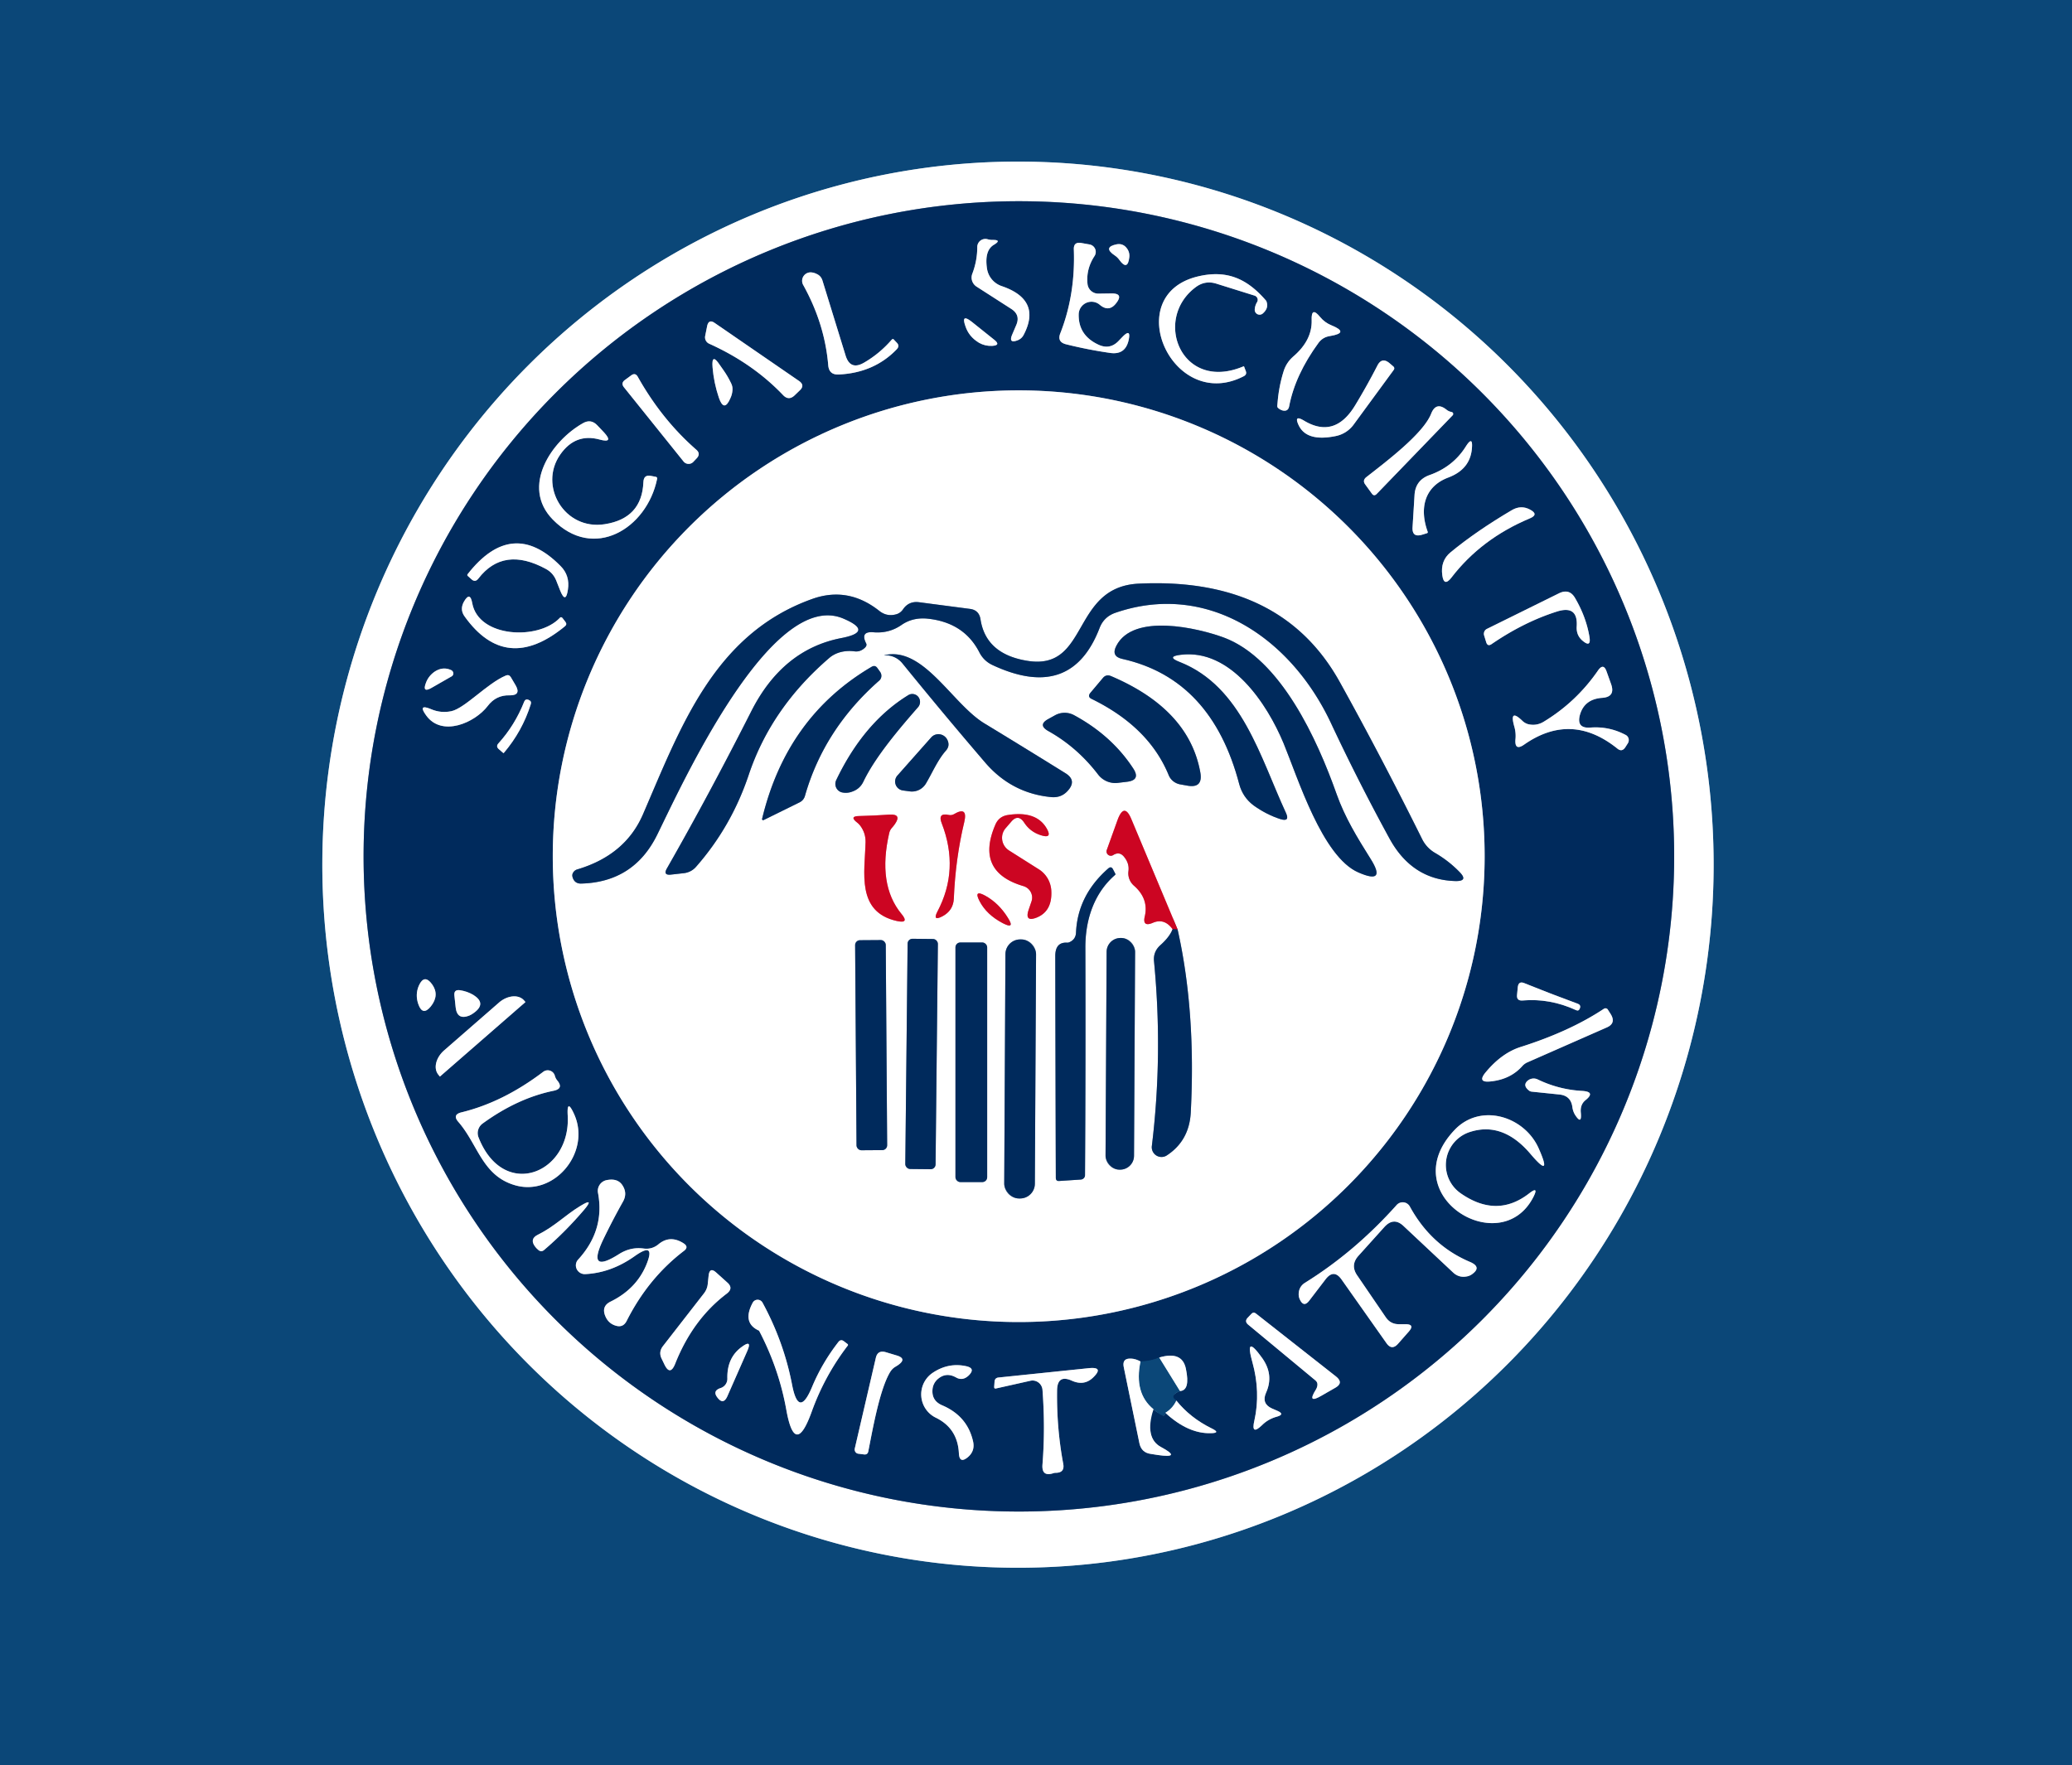 <?xml version="1.0" encoding="UTF-8" standalone="no"?>
<svg xmlns="http://www.w3.org/2000/svg" version="1.1" viewBox="0.00 0.00 115.00 98.00">
  <rect x="0.00" y="0.00" width="115.00" height="98.00" fill="#808080" stroke="none"/>
  <g stroke-width="2.00" fill="none" stroke-linecap="butt">
    <path stroke="#85a3bc" d="   M 56.364 87.03   A 39.03 38.61 90.2 0 0 95.11 48.135   A 39.03 38.61 90.2 0 0 56.636 8.97   A 39.03 38.61 90.2 0 0 17.89 47.865   A 39.03 38.61 90.2 0 0 56.364 87.03"></path>
    <path stroke="#8095ae" d="   M 92.92 47.54   A 36.37 36.37 0.0 0 0 56.55 11.17   A 36.37 36.37 0.0 0 0 20.18 47.54   A 36.37 36.37 0.0 0 0 56.55 83.91   A 36.37 36.37 0.0 0 0 92.92 47.54"></path>
    <path stroke="#8095ae" d="   M 56.41 18.03   L 56.18 18.57   Q 55.96 19.09 56.48 18.89   Q 56.71 18.80 56.82 18.58   Q 57.83 16.64 55.59 15.88   A 1.22 1.22 0.0 0 1 54.78 14.91   Q 54.63 13.91 55.16 13.59   Q 55.63 13.31 55.08 13.32   Q 54.95 13.32 54.81 13.28   A 0.45 0.45 0.0 0 0 54.24 13.72   Q 54.24 14.48 53.96 15.21   A 0.60 0.59 26.6 0 0 54.20 15.91   L 56.13 17.15   Q 56.64 17.48 56.41 18.03"></path>
    <path stroke="#8095ae" d="   M 61.04 16.92   Q 61.55 17.35 61.95 16.83   Q 62.38 16.28 61.68 16.29   L 60.97 16.30   A 0.60 0.60 0.0 0 1 60.36 15.77   Q 60.27 14.94 60.75 14.21   A 0.42 0.42 0.0 0 0 60.47 13.57   L 60.02 13.49   Q 59.58 13.41 59.60 13.85   Q 59.69 16.36 58.85 18.50   Q 58.66 18.98 59.16 19.11   Q 60.36 19.41 61.60 19.59   Q 62.45 19.72 62.64 18.89   Q 62.79 18.20 62.30 18.70   L 62.06 18.95   Q 61.60 19.41 61.00 19.15   Q 59.84 18.63 59.87 17.44   A 0.71 0.71 0.0 0 1 61.04 16.92"></path>
    <path stroke="#8095ae" d="   M 61.87 14.18   Q 62.01 14.27 62.12 14.42   Q 62.59 15.07 62.68 14.27   Q 62.71 13.96 62.49 13.72   Q 62.29 13.51 61.99 13.56   Q 61.19 13.72 61.87 14.18"></path>
    <path stroke="#8095ae" d="   M 46.93 19.73   L 45.65 15.58   Q 45.57 15.31 45.31 15.20   Q 45.17 15.13 45.01 15.12   A 0.47 0.47 0.0 0 0 44.58 15.82   Q 45.78 17.98 45.97 20.29   Q 46.02 20.81 46.54 20.79   Q 48.51 20.70 49.77 19.39   Q 49.95 19.20 49.77 19.02   L 49.59 18.83   A 0.10 0.05 -48.0 0 0 49.48 18.87   Q 48.82 19.63 47.96 20.13   Q 47.19 20.58 46.93 19.73"></path>
    <path stroke="#8095ae" d="   M 70.26 16.68   C 69.24 15.50 68.12 14.95 66.47 15.35   C 62.14 16.40 65.08 22.94 69.04 20.88   Q 69.22 20.78 69.14 20.59   L 69.05 20.35   Q 69.04 20.33 69.01 20.34   C 65.57 21.79 63.96 17.71 66.38 15.93   Q 66.90 15.55 67.52 15.75   L 69.63 16.41   A 0.25 0.24 24.8 0 1 69.77 16.77   Q 69.65 16.97 69.64 17.19   A 0.27 0.27 0.0 0 0 70.09 17.40   Q 70.42 17.11 70.30 16.76   Q 70.29 16.71 70.26 16.68"></path>
    <path stroke="#8095ae" d="   M 73.57 18.72   Q 73.70 18.67 73.84 18.65   Q 74.91 18.47 73.90 18.06   Q 73.53 17.91 73.27 17.60   Q 72.77 16.98 72.80 17.78   Q 72.83 18.89 71.78 19.79   Q 71.39 20.13 71.24 20.62   Q 70.96 21.51 70.89 22.54   Q 70.89 22.61 70.94 22.65   Q 71.05 22.75 71.20 22.79   Q 71.49 22.85 71.55 22.56   Q 71.88 20.81 73.19 19.02   Q 73.34 18.82 73.57 18.72"></path>
    <path stroke="#8095ae" d="   M 54.34 19.03   Q 54.68 19.22 55.07 19.20   Q 55.57 19.17 55.18 18.86   L 53.93 17.86   Q 53.33 17.39 53.58 18.10   Q 53.77 18.69 54.34 19.03"></path>
    <path stroke="#8095ae" d="   M 44.10 21.95   L 44.39 21.67   Q 44.69 21.39 44.35 21.15   L 39.67 17.93   Q 39.34 17.70 39.25 18.09   L 39.14 18.64   A 0.39 0.39 0.0 0 0 39.36 19.08   Q 41.78 20.17 43.46 21.93   Q 43.77 22.26 44.10 21.95"></path>
    <path stroke="#8095ae" d="   M 76.45 20.29   Q 75.88 21.40 75.22 22.49   Q 74.09 24.37 72.39 23.36   Q 71.78 22.99 72.09 23.63   Q 72.54 24.53 74.12 24.21   A 1.63 1.62 -77.2 0 0 75.13 23.57   L 77.35 20.54   Q 77.43 20.43 77.33 20.34   L 77.12 20.16   Q 76.70 19.81 76.45 20.29"></path>
    <path stroke="#8095ae" d="   M 40.14 20.53   Q 40.05 20.40 39.95 20.26   Q 39.48 19.55 39.55 20.40   Q 39.62 21.25 39.90 22.08   Q 40.19 22.92 40.54 22.10   Q 40.63 21.91 40.65 21.70   Q 40.68 21.48 40.58 21.28   Q 40.39 20.88 40.14 20.53"></path>
    <path stroke="#8095ae" d="   M 34.64 21.51   L 37.94 25.62   A 0.36 0.36 0.0 0 0 38.47 25.65   L 38.66 25.45   Q 38.91 25.19 38.64 24.96   Q 36.73 23.29 35.40 20.92   Q 35.26 20.67 35.03 20.84   L 34.69 21.09   Q 34.44 21.27 34.64 21.51"></path>
    <path stroke="#8095ae" d="   M 82.40 47.53   A 25.86 25.86 0.0 0 0 56.54 21.67   A 25.86 25.86 0.0 0 0 30.68 47.53   A 25.86 25.86 0.0 0 0 56.54 73.39   A 25.86 25.86 0.0 0 0 82.40 47.53"></path>
    <path stroke="#8095ae" d="   M 79.43 22.97   C 78.98 24.10 76.86 25.68 75.83 26.49   Q 75.61 26.67 75.77 26.89   L 76.14 27.40   Q 76.26 27.57 76.41 27.42   L 80.62 23.06   A 0.11 0.11 0.0 0 0 80.56 22.87   Q 80.40 22.84 80.28 22.74   Q 79.70 22.28 79.43 22.97"></path>
    <path stroke="#8095ae" d="   M 31.09 25.24   Q 31.93 24.03 33.28 24.40   Q 34.09 24.62 33.52 24.00   L 33.15 23.61   Q 32.80 23.24 32.36 23.49   C 30.61 24.47 28.89 27.01 30.68 28.84   C 32.94 31.16 35.90 29.35 36.47 26.59   Q 36.49 26.49 36.40 26.47   L 36.14 26.42   Q 35.73 26.33 35.71 26.76   Q 35.63 28.78 33.56 29.10   C 31.33 29.45 29.88 26.98 31.09 25.24"></path>
    <path stroke="#8095ae" d="   M 80.38 26.51   Q 81.58 26.06 81.69 24.93   Q 81.77 24.12 81.34 24.81   Q 80.64 25.91 79.35 26.37   Q 78.56 26.65 78.51 27.48   L 78.40 29.26   Q 78.36 29.86 78.94 29.68   L 79.20 29.60   A 0.06 0.06 0.0 0 0 79.24 29.52   C 78.78 28.26 79.03 27.02 80.38 26.51"></path>
    <path stroke="#8095ae" d="   M 80.51 30.66   Q 79.94 31.13 80.05 31.93   Q 80.14 32.60 80.56 32.06   Q 82.21 29.91 84.90 28.78   Q 85.43 28.56 84.92 28.29   Q 84.42 28.02 83.91 28.32   Q 81.94 29.48 80.51 30.66"></path>
    <path stroke="#8095ae" d="   M 30.86 32.20   L 31.09 32.78   Q 31.40 33.55 31.52 32.73   Q 31.64 31.95 31.11 31.42   Q 28.43 28.70 25.95 31.88   Q 25.92 31.93 25.96 31.97   L 26.16 32.15   Q 26.37 32.35 26.55 32.12   Q 27.95 30.30 30.31 31.59   Q 30.69 31.80 30.86 32.20"></path>
    <path stroke="#8095ae" d="   M 87.51 34.78   Q 87.48 35.28 87.85 35.58   Q 88.31 35.96 88.22 35.37   Q 88.04 34.26 87.42 33.20   Q 87.11 32.66 86.54 32.93   L 82.53 34.91   A 0.31 0.30 69.5 0 0 82.37 35.27   L 82.49 35.66   Q 82.57 35.90 82.78 35.76   Q 84.59 34.52 86.44 33.94   Q 87.59 33.59 87.51 34.78"></path>
    <path stroke="#8095ae" d="   M 31.07 34.30   C 29.90 35.55 26.56 35.41 26.21 33.48   Q 26.09 32.81 25.75 33.40   Q 25.51 33.83 25.78 34.21   Q 28.09 37.45 31.35 34.77   Q 31.49 34.66 31.38 34.52   L 31.22 34.31   Q 31.14 34.22 31.07 34.30"></path>
    <path stroke="#8095ae" d="   M 25.06 37.55   A 0.20 0.19 42.1 0 0 25.04 37.20   Q 24.56 36.98 24.09 37.31   Q 23.77 37.55 23.64 37.91   Q 23.42 38.49 23.96 38.18   L 25.06 37.55"></path>
    <path stroke="#8095ae" d="   M 87.69 39.68   Q 87.94 38.81 88.92 38.74   Q 89.67 38.69 89.42 37.98   L 89.17 37.28   Q 89.00 36.79 88.70 37.21   Q 87.49 38.97 85.67 40.07   Q 85.27 40.31 84.81 40.20   Q 84.64 40.15 84.51 40.03   Q 83.76 39.30 84.04 40.31   Q 84.15 40.68 84.11 41.05   Q 84.06 41.71 84.60 41.33   Q 87.21 39.51 89.76 41.55   Q 90.02 41.77 90.21 41.48   L 90.35 41.26   A 0.33 0.32 -60.1 0 0 90.23 40.80   Q 89.31 40.31 88.27 40.39   Q 87.48 40.45 87.69 39.68"></path>
    <path stroke="#8095ae" d="   M 28.61 38.03   L 28.35 37.59   Q 28.25 37.43 28.08 37.50   C 27.06 37.92 25.80 39.32 25.05 39.48   Q 24.47 39.60 23.93 39.37   Q 23.17 39.05 23.65 39.71   C 24.52 40.93 26.35 40.13 27.07 39.19   Q 27.53 38.58 28.28 38.60   Q 28.95 38.61 28.61 38.03"></path>
    <path stroke="#8095ae" d="   M 29.09 38.96   Q 28.58 40.25 27.67 41.26   Q 27.50 41.44 27.70 41.60   L 27.93 41.80   Q 27.95 41.81 27.96 41.80   Q 28.99 40.59 29.46 39.09   Q 29.51 38.92 29.35 38.86   L 29.34 38.85   Q 29.16 38.78 29.09 38.96"></path>
    <path stroke="#8095ae" d="   M 23.91 55.87   Q 24.41 55.24 23.98 54.64   Q 23.55 54.05 23.25 54.71   Q 23.03 55.21 23.22 55.75   Q 23.46 56.42 23.91 55.87"></path>
    <path stroke="#8095ae" d="   M 87.57 55.72   Q 86.04 55.16 84.61 54.58   Q 84.28 54.44 84.24 54.80   L 84.20 55.22   Q 84.16 55.57 84.51 55.54   Q 86.02 55.41 87.46 56.07   Q 87.63 56.15 87.68 55.98   L 87.69 55.97   Q 87.75 55.79 87.57 55.72"></path>
    <path stroke="#8095ae" d="   M 25.53 54.97   Q 25.18 54.92 25.22 55.27   L 25.29 55.92   Q 25.37 56.64 26.04 56.38   Q 26.18 56.32 26.31 56.22   Q 27.02 55.70 26.27 55.23   Q 25.93 55.03 25.53 54.97"></path>
    <path stroke="#8095ae" d="   M 24.42 59.76   L 29.16 55.63   A 0.01 0.01 0.0 0 0 29.16 55.62   L 29.08 55.53   A 1.13 0.82 -41.1 0 0 27.69 55.66   L 24.65 58.31   A 1.13 0.82 -41.1 0 0 24.34 59.67   L 24.41 59.76   A 0.01 0.01 0.0 0 0 24.42 59.76"></path>
    <path stroke="#8095ae" d="   M 89.02 56.00   Q 87.14 57.25 84.40 58.12   Q 83.36 58.45 82.48 59.50   Q 81.94 60.13 82.76 60.03   Q 83.85 59.91 84.50 59.17   A 0.84 0.81 7.6 0 1 84.76 58.98   L 89.17 57.04   Q 89.71 56.81 89.40 56.30   L 89.24 56.05   A 0.16 0.15 -31.3 0 0 89.02 56.00"></path>
    <path stroke="#8095ae" d="   M 26.80 62.36   Q 28.73 60.96 30.73 60.55   Q 31.30 60.43 30.93 59.98   Q 30.83 59.86 30.79 59.70   A 0.41 0.41 0.0 0 0 30.15 59.50   Q 27.92 61.19 25.61 61.75   Q 25.09 61.88 25.44 62.28   C 26.54 63.55 26.77 65.28 28.60 65.80   C 30.78 66.42 32.81 63.96 31.87 61.86   Q 31.45 60.93 31.51 61.94   C 31.68 65.16 27.94 66.65 26.56 63.14   A 0.66 0.65 -28.4 0 1 26.80 62.36"></path>
    <path stroke="#8095ae" d="   M 87.27 61.46   Q 87.30 61.69 87.42 61.89   Q 87.80 62.47 87.74 61.78   Q 87.69 61.33 87.99 61.08   Q 88.58 60.61 87.82 60.56   Q 86.52 60.49 85.34 59.92   A 0.52 0.51 -56.4 0 0 84.73 60.05   Q 84.54 60.28 84.85 60.53   A 0.30 0.29 67.7 0 0 85.01 60.60   L 86.56 60.76   Q 87.19 60.83 87.27 61.46"></path>
    <path stroke="#8095ae" d="   M 81.08 66.25   A 1.92 1.92 0.0 0 1 81.58 62.84   Q 83.40 62.25 84.93 64.04   Q 86.19 65.53 85.40 63.75   C 84.61 61.96 82.16 61.20 80.72 62.74   C 77.31 66.35 83.30 70.01 85.11 66.44   Q 85.42 65.82 84.87 66.25   Q 83.08 67.64 81.08 66.25"></path>
    <path stroke="#8095ae" d="   M 35.23 69.73   Q 36.43 68.88 35.86 70.24   Q 35.30 71.56 33.90 72.25   Q 33.36 72.51 33.60 73.07   Q 33.77 73.47 34.17 73.59   Q 34.58 73.72 34.78 73.33   Q 35.98 70.95 37.96 69.44   Q 38.25 69.22 37.94 69.02   Q 37.19 68.54 36.55 69.07   Q 36.19 69.37 35.73 69.31   Q 35.01 69.21 34.37 69.61   Q 32.55 70.77 33.47 68.83   Q 33.99 67.75 34.58 66.70   Q 34.83 66.25 34.56 65.82   Q 34.30 65.39 33.68 65.51   A 0.61 0.61 0.0 0 0 33.19 66.22   Q 33.58 68.29 32.09 69.92   A 0.49 0.48 19.4 0 0 32.48 70.73   Q 33.92 70.66 35.23 69.73"></path>
    <path stroke="#8095ae" d="   M 32.22 66.94   C 31.36 67.46 30.79 68.08 29.84 68.55   Q 29.39 68.78 29.69 69.19   Q 29.77 69.30 29.88 69.39   Q 30.05 69.53 30.21 69.38   Q 31.35 68.41 32.41 67.17   Q 33.02 66.45 32.22 66.94"></path>
    <path stroke="#8095ae" d="   M 74.46 71.03   L 76.95 74.56   Q 77.25 74.99 77.60 74.59   L 78.19 73.92   Q 78.55 73.51 78.00 73.51   L 77.66 73.51   Q 77.18 73.52 76.91 73.12   L 75.32 70.79   Q 74.94 70.23 75.39 69.72   L 76.84 68.11   Q 77.36 67.54 77.91 68.07   L 80.65 70.64   Q 80.97 70.94 81.40 70.86   Q 81.53 70.84 81.65 70.77   Q 82.29 70.35 81.58 70.05   Q 79.43 69.14 78.25 66.98   A 0.45 0.45 0.0 0 0 77.52 66.89   Q 75.20 69.49 72.43 71.21   Q 72.10 71.42 72.08 71.81   Q 72.07 72.00 72.16 72.17   Q 72.37 72.58 72.66 72.21   L 73.57 71.02   Q 74.03 70.42 74.46 71.03"></path>
    <path stroke="#8095ae" d="   M 39.07 71.80   L 36.80 74.72   Q 36.54 75.05 36.72 75.42   L 36.86 75.71   Q 37.19 76.43 37.48 75.69   Q 38.46 73.23 40.34 71.81   Q 40.73 71.51 40.36 71.19   L 39.76 70.65   Q 39.39 70.31 39.33 70.81   L 39.28 71.29   A 1.03 0.97 -24.6 0 1 39.07 71.80"></path>
    <path stroke="#8095ae" d="   M 42.13 73.87   Q 43.23 75.97 43.64 78.25   Q 44.12 80.95 45.05 78.37   Q 45.77 76.37 47.05 74.70   A 0.06 0.06 0.0 0 0 47.04 74.61   L 46.83 74.45   Q 46.66 74.33 46.53 74.50   Q 45.63 75.66 45.08 76.97   Q 44.33 78.79 43.96 76.86   Q 43.50 74.48 42.32 72.31   A 0.31 0.31 0.0 0 0 41.78 72.31   Q 41.17 73.44 42.13 73.87"></path>
    <path stroke="#8095ae" d="   M 73.12 76.88   Q 73.11 77.01 73.04 77.13   Q 72.51 77.97 73.36 77.47   Q 73.73 77.25 74.11 77.04   Q 74.59 76.77 74.16 76.42   L 69.71 72.92   Q 69.57 72.81 69.45 72.94   L 69.25 73.15   Q 69.06 73.35 69.27 73.53   L 73.02 76.64   Q 73.13 76.74 73.12 76.88"></path>
    <path stroke="#8095ae" d="   M 40.01 77.05   Q 39.53 77.20 39.81 77.57   Q 40.14 78.02 40.37 77.51   L 41.47 75.01   Q 41.77 74.33 41.17 74.77   Q 40.34 75.37 40.37 76.53   A 0.54 0.54 0.0 0 1 40.01 77.05"></path>
    <path stroke="#8095ae" d="   M 70.27 77.31   Q 70.72 76.31 70.04 75.37   Q 69.06 74.01 69.51 75.62   Q 69.97 77.28 69.62 78.86   Q 69.42 79.72 70.05 79.11   Q 70.39 78.77 70.88 78.64   Q 71.33 78.51 70.90 78.32   L 70.60 78.19   Q 70.00 77.92 70.27 77.31"></path>
    <path stroke="#8095ae" d="   M 49.42 76.14   Q 49.53 75.97 49.70 75.87   Q 50.44 75.44 49.75 75.24   L 49.15 75.06   Q 48.71 74.94 48.61 75.38   L 47.44 80.42   A 0.24 0.23 -80.9 0 0 47.64 80.70   L 47.96 80.74   Q 48.15 80.76 48.19 80.58   C 48.42 79.43 48.82 77.10 49.42 76.14"></path>
    <path stroke="#8095ae" d="   M 63.30 75.58   Q 63.03 75.43 62.78 75.42   Q 62.27 75.39 62.37 75.89   L 63.24 80.12   Q 63.35 80.64 63.87 80.71   L 64.25 80.77   Q 65.63 80.97 64.44 80.33   Q 63.51 79.83 64.02 78.23"></path>
    <path stroke="#06396a" d="   M 64.02 78.23   Q 64.66 78.81 64.68 78.43"></path>
    <path stroke="#8095ae" d="   M 64.68 78.43   Q 65.95 79.60 67.21 79.56   Q 67.77 79.55 67.26 79.30   Q 66.06 78.71 65.29 77.75"></path>
    <path stroke="#06396a" d="   M 65.29 77.75   Q 64.87 77.48 65.49 77.22"></path>
    <path stroke="#8095ae" d="   M 65.49 77.22   Q 66.07 77.19 65.82 75.99   Q 65.62 74.98 64.34 75.36"></path>
    <path stroke="#06396a" d="   M 64.34 75.36   Q 63.88 75.56 63.30 75.58"></path>
    <path stroke="#85a3bc" d="   M 64.34 75.36   L 65.49 77.22"></path>
    <path stroke="#85a3bc" d="   M 65.29 77.75   Q 65.09 78.18 64.68 78.43"></path>
    <path stroke="#85a3bc" d="   M 64.02 78.23   Q 62.93 77.34 63.30 75.58"></path>
    <path stroke="#8095ae" d="   M 51.76 77.09   Q 51.80 76.80 52.01 76.59   Q 52.49 76.14 53.07 76.47   Q 53.43 76.67 53.76 76.36   Q 54.17 75.96 53.62 75.84   Q 52.64 75.63 51.78 76.20   A 1.44 1.44 0.0 0 0 51.94 78.70   Q 53.15 79.29 53.22 80.67   Q 53.25 81.28 53.72 80.89   Q 54.12 80.55 54.01 80.03   Q 53.70 78.62 52.31 78.02   Q 51.68 77.76 51.76 77.09"></path>
    <path stroke="#8095ae" d="   M 59.50 76.65   Q 60.18 76.95 60.68 76.46   Q 61.28 75.87 60.44 75.95   L 55.42 76.47   Q 55.22 76.49 55.20 76.69   L 55.18 76.97   Q 55.17 77.10 55.27 77.08   L 57.19 76.65   A 0.56 0.55 81.4 0 1 57.86 77.15   Q 58.02 79.29 57.86 81.29   Q 57.80 82.00 58.47 81.78   Q 58.53 81.76 58.59 81.76   Q 59.11 81.76 59.01 81.25   Q 58.64 79.28 58.67 77.17   Q 58.69 76.28 59.50 76.65"></path>
    <path stroke="#8095ae" d="   M 48.49 35.10   Q 49.35 35.17 50.04 34.69   Q 50.65 34.27 51.45 34.34   Q 53.49 34.54 54.35 36.20   Q 54.60 36.70 55.11 36.93   Q 59.46 38.95 61.03 34.86   Q 61.27 34.24 61.90 34.02   C 66.96 32.27 71.63 35.35 73.88 40.16   Q 75.38 43.36 77.11 46.53   Q 78.37 48.85 80.79 48.91   Q 81.51 48.92 81.01 48.41   Q 80.42 47.80 79.67 47.36   A 1.82 1.82 0.0 0 1 78.94 46.60   Q 76.65 41.99 74.37 37.88   Q 71.13 32.02 63.20 32.40   C 59.45 32.58 60.46 37.21 57.06 36.69   Q 54.72 36.33 54.42 34.38   Q 54.34 33.86 53.82 33.80   L 51.00 33.43   Q 50.43 33.36 50.11 33.84   Q 49.98 34.02 49.78 34.09   Q 49.24 34.26 48.80 33.91   Q 47.07 32.54 45.08 33.25   C 39.61 35.20 37.76 40.42 35.68 45.22   Q 34.70 47.47 32.05 48.26   Q 31.87 48.31 31.79 48.48   Q 31.73 48.60 31.81 48.78   Q 31.93 49.05 32.24 49.05   Q 35.17 48.98 36.47 46.35   C 37.75 43.76 42.78 32.62 46.81 34.34   Q 48.52 35.07 46.70 35.42   Q 43.44 36.05 41.70 39.48   Q 39.35 44.12 37.02 48.20   Q 36.78 48.61 37.26 48.55   L 37.97 48.47   A 1.05 1.03 16.4 0 0 38.63 48.12   Q 40.59 45.89 41.55 43.03   Q 42.79 39.31 46.02 36.53   C 46.41 36.19 46.95 36.09 47.44 36.16   Q 47.71 36.19 47.93 36.02   Q 48.15 35.86 48.07 35.71   Q 47.73 35.03 48.49 35.10"></path>
    <path stroke="#8095ae" d="   M 65.53 36.35   C 68.31 36.00 70.33 39.07 71.24 41.26   C 72.04 43.20 73.39 47.56 75.39 48.43   Q 76.99 49.13 76.06 47.66   C 75.32 46.48 74.65 45.39 74.18 44.07   C 73.12 41.08 71.09 36.57 67.92 35.39   C 66.48 34.86 62.90 34.02 61.96 35.85   Q 61.65 36.44 62.30 36.58   Q 67.25 37.69 68.78 43.53   Q 68.98 44.27 69.59 44.72   Q 70.29 45.22 71.06 45.47   Q 71.61 45.64 71.37 45.12   C 69.94 42.03 68.92 38.11 65.48 36.75   Q 64.70 36.45 65.53 36.35"></path>
    <path stroke="#8095ae" d="   M 49.25 36.38   A 1.23 1.18 72.1 0 1 50.09 36.83   Q 52.38 39.65 54.67 42.32   Q 56.14 44.04 58.35 44.25   Q 58.91 44.30 59.27 43.89   Q 59.78 43.32 59.13 42.92   Q 56.78 41.46 54.64 40.16   C 52.86 39.08 51.28 35.91 49.14 36.36   Q 49.02 36.39 49.15 36.38   Q 49.20 36.38 49.25 36.38"></path>
    <path stroke="#8095ae" d="   M 48.37 37.02   Q 43.66 39.79 42.30 45.45   A 0.06 0.06 0.0 0 0 42.39 45.52   L 44.36 44.55   Q 44.61 44.43 44.68 44.17   Q 45.74 40.47 48.80 37.78   A 0.37 0.35 51.9 0 0 48.85 37.30   L 48.70 37.09   Q 48.57 36.90 48.37 37.02"></path>
    <path stroke="#8095ae" d="   M 61.21 37.64   L 60.52 38.46   Q 60.34 38.68 60.59 38.80   Q 63.76 40.35 64.86 43.02   A 0.86 0.84 -5.0 0 0 65.49 43.54   L 65.88 43.61   Q 66.78 43.78 66.62 42.88   Q 65.99 39.37 61.66 37.53   Q 61.39 37.42 61.21 37.64"></path>
    <path stroke="#8095ae" d="   M 47.92 43.39   C 48.58 42.01 49.92 40.44 50.96 39.25   A 0.44 0.43 -85.0 0 0 50.41 38.59   Q 47.94 40.11 46.41 43.31   A 0.49 0.48 -71.1 0 0 46.74 43.99   Q 47.03 44.05 47.31 43.94   Q 47.73 43.79 47.92 43.39"></path>
    <path stroke="#8095ae" d="   M 58.19 39.91   Q 57.58 40.24 58.18 40.58   Q 59.79 41.48 60.95 43.00   A 1.21 1.19 67.4 0 0 62.04 43.46   L 62.54 43.40   Q 63.33 43.31 62.89 42.65   Q 61.70 40.83 59.61 39.70   A 1.10 1.10 0.0 0 0 58.57 39.70   L 58.19 39.91"></path>
    <path stroke="#8095ae" d="   M 52.50 41.67   Q 52.74 41.40 52.58 41.07   A 0.55 0.54 52.9 0 0 51.68 40.94   L 49.81 43.05   A 0.50 0.50 0.0 0 0 50.11 43.88   L 50.48 43.93   A 0.91 0.90 -70.8 0 0 51.40 43.48   C 51.75 42.89 52.04 42.19 52.50 41.67"></path>
    <path stroke="#e68291" d="   M 52.94 49.88   Q 53.03 47.67 53.52 45.63   Q 53.73 44.73 52.94 45.20   Q 52.81 45.27 52.66 45.24   Q 52.03 45.10 52.27 45.71   Q 53.26 48.27 52.03 50.60   Q 51.74 51.16 52.30 50.87   Q 52.91 50.55 52.94 49.88"></path>
    <path stroke="#8095ae" d="   M 65.08 51.58   Q 64.92 52.01 64.39 52.48   Q 64.00 52.84 64.05 53.36   Q 64.55 58.53 63.93 63.62   A 0.54 0.54 0.0 0 0 64.76 64.14   Q 66.01 63.32 66.09 61.75   Q 66.38 56.15 65.36 51.60"></path>
    <path stroke="#e68291" d="   M 65.36 51.60   L 62.80 45.49   Q 62.40 44.52 62.03 45.51   L 61.43 47.18   A 0.24 0.24 0.0 0 0 61.78 47.47   Q 62.14 47.24 62.40 47.58   Q 62.69 47.94 62.63 48.37   A 0.92 0.90 24.2 0 0 62.94 49.17   Q 63.76 49.89 63.54 50.86   Q 63.39 51.48 63.98 51.23   Q 64.62 50.95 65.08 51.58"></path>
    <path stroke="#66183f" d="   M 65.36 51.60   Q 65.22 51.59 65.08 51.58"></path>
    <path stroke="#e68291" d="   M 49.50 45.96   Q 49.59 45.86 49.66 45.76   Q 50.07 45.18 49.37 45.22   Q 48.51 45.28 47.68 45.30   Q 47.12 45.31 47.57 45.66   Q 47.66 45.73 47.74 45.83   Q 48.05 46.24 48.04 46.75   C 48.00 48.42 47.51 50.63 49.79 51.13   Q 50.49 51.28 50.03 50.73   Q 48.69 49.10 49.36 46.22   Q 49.40 46.07 49.50 45.96"></path>
    <path stroke="#e68291" d="   M 56.84 45.66   Q 57.19 46.20 57.82 46.38   Q 58.40 46.55 58.11 46.02   Q 57.55 45.00 55.96 45.24   Q 55.44 45.31 55.24 45.79   Q 54.12 48.40 56.80 49.19   A 0.67 0.66 17.1 0 1 57.25 50.04   L 57.09 50.51   Q 56.86 51.20 57.53 50.94   Q 58.41 50.59 58.35 49.45   A 1.51 1.48 -75.7 0 0 57.66 48.26   L 56.00 47.21   A 0.83 0.82 37.0 0 1 55.82 45.97   L 56.13 45.61   Q 56.51 45.17 56.84 45.66"></path>
    <path stroke="#8095ae" d="   M 61.90 48.50   L 61.77 48.25   Q 61.67 48.07 61.51 48.21   Q 59.81 49.70 59.72 51.78   Q 59.70 52.16 59.34 52.31   Q 59.29 52.33 59.23 52.33   Q 58.57 52.29 58.57 53.07   Q 58.58 59.26 58.60 65.38   Q 58.60 65.57 58.78 65.56   L 59.99 65.48   A 0.25 0.24 -2.6 0 0 60.22 65.24   Q 60.26 59.05 60.24 52.63   C 60.23 51.10 60.70 49.60 61.89 48.57   Q 61.92 48.54 61.90 48.50"></path>
    <path stroke="#e68291" d="   M 55.94 50.95   Q 55.44 50.14 54.68 49.72   Q 54.02 49.36 54.37 50.03   Q 54.76 50.78 55.66 51.25   Q 56.36 51.61 55.94 50.95"></path>
    <path stroke="#8095ae" d="   M 49.161 52.454   A 0.27 0.27 0.0 0 0 48.889 52.186   L 47.729 52.194   A 0.27 0.27 0.0 0 0 47.461 52.466   L 47.539 63.586   A 0.27 0.27 0.0 0 0 47.811 63.854   L 48.971 63.846   A 0.27 0.27 0.0 0 0 49.239 63.574   L 49.161 52.454"></path>
    <path stroke="#8095ae" d="   M 52.054 52.399   A 0.27 0.27 0.0 0 0 51.787 52.126   L 50.647 52.114   A 0.27 0.27 0.0 0 0 50.374 52.382   L 50.246 64.621   A 0.27 0.27 0.0 0 0 50.513 64.894   L 51.653 64.906   A 0.27 0.27 0.0 0 0 51.926 64.638   L 52.054 52.399"></path>
    <path stroke="#8095ae" d="   M 57.503 52.974   A 0.82 0.82 0.0 0 0 56.688 52.15   L 56.628 52.15   A 0.82 0.82 0.0 0 0 55.803 52.966   L 55.737 65.706   A 0.82 0.82 0.0 0 0 56.552 66.53   L 56.612 66.53   A 0.82 0.82 0.0 0 0 57.437 65.714   L 57.503 52.974"></path>
    <path stroke="#8095ae" d="   M 63 52.844   A 0.77 0.77 0.0 0 0 62.234 52.07   L 62.194 52.07   A 0.77 0.77 0.0 0 0 61.42 52.836   L 61.36 64.156   A 0.77 0.77 0.0 0 0 62.126 64.93   L 62.166 64.93   A 0.77 0.77 0.0 0 0 62.94 64.164   L 63 52.844"></path>
    <path stroke="#8095ae" d="   M 54.79 52.59   A 0.27 0.27 0.0 0 0 54.52 52.32   L 53.30 52.32   A 0.27 0.27 0.0 0 0 53.03 52.59   L 53.03 65.35   A 0.27 0.27 0.0 0 0 53.30 65.62   L 54.52 65.62   A 0.27 0.27 0.0 0 0 54.79 65.35   L 54.79 52.59"></path>
  </g>
  <path fill="#0b4778" d="   M 0.00 0.00   L 115.00 0.00   L 115.00 98.00   L 0.00 98.00   L 0.00 0.00   Z   M 56.364 87.03   A 39.03 38.61 90.2 0 0 95.11 48.135   A 39.03 38.61 90.2 0 0 56.636 8.97   A 39.03 38.61 90.2 0 0 17.89 47.865   A 39.03 38.61 90.2 0 0 56.364 87.03   Z"></path>
  <path fill="#ffffff" d="   M 56.364 87.03   A 39.03 38.61 90.2 0 1 17.89 47.865   A 39.03 38.61 90.2 0 1 56.636 8.97   A 39.03 38.61 90.2 0 1 95.11 48.135   A 39.03 38.61 90.2 0 1 56.364 87.03   Z   M 92.92 47.54   A 36.37 36.37 0.0 0 0 56.55 11.17   A 36.37 36.37 0.0 0 0 20.18 47.54   A 36.37 36.37 0.0 0 0 56.55 83.91   A 36.37 36.37 0.0 0 0 92.92 47.54   Z"></path>
  <path fill="#002a5c" d="   M 92.92 47.54   A 36.37 36.37 0.0 0 1 56.55 83.91   A 36.37 36.37 0.0 0 1 20.18 47.54   A 36.37 36.37 0.0 0 1 56.55 11.17   A 36.37 36.37 0.0 0 1 92.92 47.54   Z   M 56.41 18.03   L 56.18 18.57   Q 55.96 19.09 56.48 18.89   Q 56.71 18.80 56.82 18.58   Q 57.83 16.64 55.59 15.88   A 1.22 1.22 0.0 0 1 54.78 14.91   Q 54.63 13.91 55.16 13.59   Q 55.63 13.31 55.08 13.32   Q 54.95 13.32 54.81 13.28   A 0.45 0.45 0.0 0 0 54.24 13.72   Q 54.24 14.48 53.96 15.21   A 0.60 0.59 26.6 0 0 54.20 15.91   L 56.13 17.15   Q 56.64 17.48 56.41 18.03   Z   M 61.04 16.92   Q 61.55 17.35 61.95 16.83   Q 62.38 16.28 61.68 16.29   L 60.97 16.30   A 0.60 0.60 0.0 0 1 60.36 15.77   Q 60.27 14.94 60.75 14.21   A 0.42 0.42 0.0 0 0 60.47 13.57   L 60.02 13.49   Q 59.58 13.41 59.60 13.85   Q 59.69 16.36 58.85 18.50   Q 58.66 18.98 59.16 19.11   Q 60.36 19.41 61.60 19.59   Q 62.45 19.72 62.64 18.89   Q 62.79 18.20 62.30 18.70   L 62.06 18.95   Q 61.60 19.41 61.00 19.15   Q 59.84 18.63 59.87 17.44   A 0.71 0.71 0.0 0 1 61.04 16.92   Z   M 61.87 14.18   Q 62.01 14.27 62.12 14.42   Q 62.59 15.07 62.68 14.27   Q 62.71 13.96 62.49 13.72   Q 62.29 13.51 61.99 13.56   Q 61.19 13.72 61.87 14.18   Z   M 46.93 19.73   L 45.65 15.58   Q 45.57 15.31 45.31 15.20   Q 45.17 15.13 45.01 15.12   A 0.47 0.47 0.0 0 0 44.58 15.82   Q 45.78 17.98 45.97 20.29   Q 46.02 20.81 46.54 20.79   Q 48.51 20.70 49.77 19.39   Q 49.95 19.20 49.77 19.02   L 49.59 18.83   A 0.10 0.05 -48.0 0 0 49.48 18.87   Q 48.82 19.63 47.96 20.13   Q 47.19 20.58 46.93 19.73   Z   M 70.26 16.68   C 69.24 15.50 68.12 14.95 66.47 15.35   C 62.14 16.40 65.08 22.94 69.04 20.88   Q 69.22 20.78 69.14 20.59   L 69.05 20.35   Q 69.04 20.33 69.01 20.34   C 65.57 21.79 63.96 17.71 66.38 15.93   Q 66.90 15.55 67.52 15.75   L 69.63 16.41   A 0.25 0.24 24.8 0 1 69.77 16.77   Q 69.65 16.97 69.64 17.19   A 0.27 0.27 0.0 0 0 70.09 17.40   Q 70.42 17.11 70.30 16.76   Q 70.29 16.71 70.26 16.68   Z   M 73.57 18.72   Q 73.70 18.67 73.84 18.65   Q 74.91 18.47 73.90 18.06   Q 73.53 17.91 73.27 17.60   Q 72.77 16.98 72.80 17.78   Q 72.83 18.89 71.78 19.79   Q 71.39 20.13 71.24 20.62   Q 70.96 21.51 70.89 22.54   Q 70.89 22.61 70.94 22.65   Q 71.05 22.75 71.20 22.79   Q 71.49 22.85 71.55 22.56   Q 71.88 20.81 73.19 19.02   Q 73.34 18.82 73.57 18.72   Z   M 54.34 19.03   Q 54.68 19.22 55.07 19.20   Q 55.57 19.17 55.18 18.86   L 53.93 17.86   Q 53.33 17.39 53.58 18.10   Q 53.77 18.69 54.34 19.03   Z   M 44.10 21.95   L 44.39 21.67   Q 44.69 21.39 44.35 21.15   L 39.67 17.93   Q 39.34 17.70 39.25 18.09   L 39.14 18.64   A 0.39 0.39 0.0 0 0 39.36 19.08   Q 41.78 20.17 43.46 21.93   Q 43.77 22.26 44.10 21.95   Z   M 76.45 20.29   Q 75.88 21.40 75.22 22.49   Q 74.09 24.37 72.39 23.36   Q 71.78 22.99 72.09 23.63   Q 72.54 24.53 74.12 24.21   A 1.63 1.62 -77.2 0 0 75.13 23.57   L 77.35 20.54   Q 77.43 20.43 77.33 20.34   L 77.12 20.16   Q 76.70 19.81 76.45 20.29   Z   M 40.14 20.53   Q 40.05 20.40 39.95 20.26   Q 39.48 19.55 39.55 20.40   Q 39.62 21.25 39.90 22.08   Q 40.19 22.92 40.54 22.10   Q 40.63 21.91 40.65 21.70   Q 40.68 21.48 40.58 21.28   Q 40.39 20.88 40.14 20.53   Z   M 34.64 21.51   L 37.94 25.62   A 0.36 0.36 0.0 0 0 38.47 25.65   L 38.66 25.45   Q 38.91 25.19 38.64 24.96   Q 36.73 23.29 35.40 20.92   Q 35.26 20.67 35.03 20.84   L 34.69 21.09   Q 34.44 21.27 34.64 21.51   Z   M 82.40 47.53   A 25.86 25.86 0.0 0 0 56.54 21.67   A 25.86 25.86 0.0 0 0 30.68 47.53   A 25.86 25.86 0.0 0 0 56.54 73.39   A 25.86 25.86 0.0 0 0 82.40 47.53   Z   M 79.43 22.97   C 78.98 24.10 76.86 25.68 75.83 26.49   Q 75.61 26.67 75.77 26.89   L 76.14 27.40   Q 76.26 27.57 76.41 27.42   L 80.62 23.06   A 0.11 0.11 0.0 0 0 80.56 22.87   Q 80.40 22.84 80.28 22.74   Q 79.70 22.28 79.43 22.97   Z   M 31.09 25.24   Q 31.93 24.03 33.28 24.40   Q 34.09 24.62 33.52 24.00   L 33.15 23.61   Q 32.80 23.24 32.36 23.49   C 30.61 24.47 28.89 27.01 30.68 28.84   C 32.94 31.16 35.90 29.35 36.47 26.59   Q 36.49 26.49 36.40 26.47   L 36.14 26.42   Q 35.73 26.33 35.71 26.76   Q 35.63 28.78 33.56 29.10   C 31.33 29.45 29.88 26.98 31.09 25.24   Z   M 80.38 26.51   Q 81.58 26.06 81.69 24.93   Q 81.77 24.12 81.34 24.81   Q 80.64 25.91 79.35 26.37   Q 78.56 26.65 78.51 27.48   L 78.40 29.26   Q 78.36 29.86 78.94 29.68   L 79.20 29.60   A 0.06 0.06 0.0 0 0 79.24 29.52   C 78.78 28.26 79.03 27.02 80.38 26.51   Z   M 80.51 30.66   Q 79.94 31.13 80.05 31.93   Q 80.14 32.60 80.56 32.06   Q 82.21 29.91 84.90 28.78   Q 85.43 28.56 84.92 28.29   Q 84.42 28.02 83.91 28.32   Q 81.94 29.48 80.51 30.66   Z   M 30.86 32.20   L 31.09 32.78   Q 31.40 33.55 31.52 32.73   Q 31.64 31.95 31.11 31.42   Q 28.43 28.70 25.95 31.88   Q 25.92 31.93 25.96 31.97   L 26.16 32.15   Q 26.37 32.35 26.55 32.12   Q 27.95 30.30 30.31 31.59   Q 30.69 31.80 30.86 32.20   Z   M 87.51 34.78   Q 87.48 35.28 87.85 35.58   Q 88.31 35.96 88.22 35.37   Q 88.04 34.26 87.42 33.20   Q 87.11 32.66 86.54 32.93   L 82.53 34.91   A 0.31 0.30 69.5 0 0 82.37 35.27   L 82.49 35.66   Q 82.57 35.90 82.78 35.76   Q 84.59 34.52 86.44 33.94   Q 87.59 33.59 87.51 34.78   Z   M 31.07 34.30   C 29.90 35.55 26.56 35.41 26.21 33.48   Q 26.09 32.81 25.75 33.40   Q 25.51 33.83 25.78 34.21   Q 28.09 37.45 31.35 34.77   Q 31.49 34.66 31.38 34.52   L 31.22 34.31   Q 31.14 34.22 31.07 34.30   Z   M 25.06 37.55   A 0.20 0.19 42.1 0 0 25.04 37.20   Q 24.56 36.98 24.09 37.31   Q 23.77 37.55 23.64 37.91   Q 23.42 38.49 23.96 38.18   L 25.06 37.55   Z   M 87.69 39.68   Q 87.94 38.81 88.92 38.74   Q 89.67 38.69 89.42 37.98   L 89.17 37.28   Q 89.00 36.79 88.70 37.21   Q 87.49 38.97 85.67 40.07   Q 85.27 40.31 84.81 40.20   Q 84.64 40.15 84.51 40.03   Q 83.76 39.30 84.04 40.31   Q 84.15 40.68 84.11 41.05   Q 84.06 41.71 84.60 41.33   Q 87.21 39.51 89.76 41.55   Q 90.02 41.77 90.21 41.48   L 90.35 41.26   A 0.33 0.32 -60.1 0 0 90.23 40.80   Q 89.31 40.31 88.27 40.39   Q 87.48 40.45 87.69 39.68   Z   M 28.61 38.03   L 28.35 37.59   Q 28.25 37.43 28.08 37.50   C 27.06 37.92 25.80 39.32 25.05 39.48   Q 24.47 39.60 23.93 39.37   Q 23.17 39.05 23.65 39.71   C 24.52 40.93 26.35 40.13 27.07 39.19   Q 27.53 38.58 28.28 38.60   Q 28.95 38.61 28.61 38.03   Z   M 29.09 38.96   Q 28.58 40.25 27.67 41.26   Q 27.50 41.44 27.70 41.60   L 27.93 41.80   Q 27.95 41.81 27.96 41.80   Q 28.99 40.59 29.46 39.09   Q 29.51 38.92 29.35 38.86   L 29.34 38.85   Q 29.16 38.78 29.09 38.96   Z   M 23.91 55.87   Q 24.41 55.24 23.98 54.64   Q 23.55 54.05 23.25 54.71   Q 23.03 55.21 23.22 55.75   Q 23.46 56.42 23.91 55.87   Z   M 87.57 55.72   Q 86.04 55.16 84.61 54.58   Q 84.28 54.44 84.24 54.80   L 84.20 55.22   Q 84.16 55.57 84.51 55.54   Q 86.02 55.41 87.46 56.07   Q 87.63 56.15 87.68 55.98   L 87.69 55.97   Q 87.75 55.79 87.57 55.72   Z   M 25.53 54.97   Q 25.18 54.92 25.22 55.27   L 25.29 55.92   Q 25.37 56.64 26.04 56.38   Q 26.18 56.32 26.31 56.22   Q 27.02 55.70 26.27 55.23   Q 25.93 55.03 25.53 54.97   Z   M 24.42 59.76   L 29.16 55.63   A 0.01 0.01 0.0 0 0 29.16 55.62   L 29.08 55.53   A 1.13 0.82 -41.1 0 0 27.69 55.66   L 24.65 58.31   A 1.13 0.82 -41.1 0 0 24.34 59.67   L 24.41 59.76   A 0.01 0.01 0.0 0 0 24.42 59.76   Z   M 89.02 56.00   Q 87.14 57.25 84.40 58.12   Q 83.36 58.45 82.48 59.50   Q 81.94 60.13 82.76 60.03   Q 83.85 59.91 84.50 59.17   A 0.84 0.81 7.6 0 1 84.76 58.98   L 89.17 57.04   Q 89.71 56.81 89.40 56.30   L 89.24 56.05   A 0.16 0.15 -31.3 0 0 89.02 56.00   Z   M 26.80 62.36   Q 28.73 60.96 30.73 60.55   Q 31.30 60.43 30.93 59.98   Q 30.83 59.86 30.79 59.70   A 0.41 0.41 0.0 0 0 30.15 59.50   Q 27.92 61.19 25.61 61.75   Q 25.09 61.88 25.44 62.28   C 26.54 63.55 26.77 65.28 28.60 65.80   C 30.78 66.42 32.81 63.96 31.87 61.86   Q 31.45 60.93 31.51 61.94   C 31.68 65.16 27.94 66.65 26.56 63.14   A 0.66 0.65 -28.4 0 1 26.80 62.36   Z   M 87.27 61.46   Q 87.30 61.69 87.42 61.89   Q 87.80 62.47 87.74 61.78   Q 87.69 61.33 87.99 61.08   Q 88.58 60.61 87.82 60.56   Q 86.52 60.49 85.34 59.92   A 0.52 0.51 -56.4 0 0 84.73 60.05   Q 84.54 60.28 84.85 60.53   A 0.30 0.29 67.7 0 0 85.01 60.60   L 86.56 60.76   Q 87.19 60.83 87.27 61.46   Z   M 81.08 66.25   A 1.92 1.92 0.0 0 1 81.58 62.84   Q 83.40 62.25 84.93 64.04   Q 86.19 65.53 85.40 63.75   C 84.61 61.96 82.16 61.20 80.72 62.74   C 77.31 66.35 83.30 70.01 85.11 66.44   Q 85.42 65.82 84.87 66.25   Q 83.08 67.64 81.08 66.25   Z   M 35.23 69.73   Q 36.43 68.88 35.86 70.24   Q 35.30 71.56 33.90 72.25   Q 33.36 72.51 33.60 73.07   Q 33.77 73.47 34.17 73.59   Q 34.58 73.72 34.78 73.33   Q 35.98 70.95 37.96 69.44   Q 38.25 69.22 37.94 69.02   Q 37.19 68.54 36.55 69.07   Q 36.19 69.37 35.73 69.31   Q 35.01 69.21 34.37 69.61   Q 32.55 70.77 33.47 68.83   Q 33.99 67.75 34.58 66.70   Q 34.83 66.25 34.56 65.82   Q 34.30 65.39 33.68 65.51   A 0.61 0.61 0.0 0 0 33.19 66.22   Q 33.58 68.29 32.09 69.92   A 0.49 0.48 19.4 0 0 32.48 70.73   Q 33.92 70.66 35.23 69.73   Z   M 32.22 66.94   C 31.36 67.46 30.79 68.08 29.84 68.55   Q 29.39 68.78 29.69 69.19   Q 29.77 69.30 29.88 69.39   Q 30.05 69.53 30.21 69.38   Q 31.35 68.41 32.41 67.17   Q 33.02 66.45 32.22 66.94   Z   M 74.46 71.03   L 76.95 74.56   Q 77.25 74.99 77.60 74.59   L 78.19 73.92   Q 78.55 73.51 78.00 73.51   L 77.66 73.51   Q 77.18 73.52 76.91 73.12   L 75.32 70.79   Q 74.94 70.23 75.39 69.72   L 76.84 68.11   Q 77.36 67.54 77.91 68.07   L 80.65 70.64   Q 80.97 70.94 81.40 70.86   Q 81.53 70.84 81.65 70.77   Q 82.29 70.35 81.58 70.05   Q 79.43 69.14 78.25 66.98   A 0.45 0.45 0.0 0 0 77.52 66.89   Q 75.20 69.49 72.43 71.21   Q 72.10 71.42 72.08 71.81   Q 72.07 72.00 72.16 72.17   Q 72.37 72.58 72.66 72.21   L 73.57 71.02   Q 74.03 70.42 74.46 71.03   Z   M 39.07 71.80   L 36.80 74.72   Q 36.54 75.05 36.72 75.42   L 36.86 75.71   Q 37.19 76.43 37.48 75.69   Q 38.46 73.23 40.34 71.81   Q 40.73 71.51 40.36 71.19   L 39.76 70.65   Q 39.39 70.31 39.33 70.81   L 39.28 71.29   A 1.03 0.97 -24.6 0 1 39.07 71.80   Z   M 42.13 73.87   Q 43.23 75.97 43.64 78.25   Q 44.12 80.95 45.05 78.37   Q 45.77 76.37 47.05 74.70   A 0.06 0.06 0.0 0 0 47.04 74.61   L 46.83 74.45   Q 46.66 74.33 46.53 74.50   Q 45.63 75.66 45.08 76.97   Q 44.33 78.79 43.96 76.86   Q 43.50 74.48 42.32 72.31   A 0.31 0.31 0.0 0 0 41.78 72.31   Q 41.17 73.44 42.13 73.87   Z   M 73.12 76.88   Q 73.11 77.01 73.04 77.13   Q 72.51 77.97 73.36 77.47   Q 73.73 77.25 74.11 77.04   Q 74.59 76.77 74.16 76.42   L 69.71 72.92   Q 69.57 72.81 69.45 72.94   L 69.25 73.15   Q 69.06 73.35 69.27 73.53   L 73.02 76.64   Q 73.13 76.74 73.12 76.88   Z   M 40.01 77.05   Q 39.53 77.20 39.81 77.57   Q 40.14 78.02 40.37 77.51   L 41.47 75.01   Q 41.77 74.33 41.17 74.77   Q 40.34 75.37 40.37 76.53   A 0.54 0.54 0.0 0 1 40.01 77.05   Z   M 70.27 77.31   Q 70.72 76.31 70.04 75.37   Q 69.06 74.01 69.51 75.62   Q 69.97 77.28 69.62 78.86   Q 69.42 79.72 70.05 79.11   Q 70.39 78.77 70.88 78.64   Q 71.33 78.51 70.90 78.32   L 70.60 78.19   Q 70.00 77.92 70.27 77.31   Z   M 49.42 76.14   Q 49.53 75.97 49.70 75.87   Q 50.44 75.44 49.75 75.24   L 49.15 75.06   Q 48.71 74.94 48.61 75.38   L 47.44 80.42   A 0.24 0.23 -80.9 0 0 47.64 80.70   L 47.96 80.74   Q 48.15 80.76 48.19 80.58   C 48.42 79.43 48.82 77.10 49.42 76.14   Z   M 63.30 75.58   Q 63.03 75.43 62.78 75.42   Q 62.27 75.39 62.37 75.89   L 63.24 80.12   Q 63.35 80.64 63.87 80.71   L 64.25 80.77   Q 65.63 80.97 64.44 80.33   Q 63.51 79.83 64.02 78.23   Q 64.66 78.81 64.68 78.43   Q 65.95 79.60 67.21 79.56   Q 67.77 79.55 67.26 79.30   Q 66.06 78.71 65.29 77.75   Q 64.87 77.48 65.49 77.22   Q 66.07 77.19 65.82 75.99   Q 65.62 74.98 64.34 75.36   Q 63.88 75.56 63.30 75.58   Z   M 51.76 77.09   Q 51.80 76.80 52.01 76.59   Q 52.49 76.14 53.07 76.47   Q 53.43 76.67 53.76 76.36   Q 54.17 75.96 53.62 75.84   Q 52.64 75.63 51.78 76.20   A 1.44 1.44 0.0 0 0 51.94 78.70   Q 53.15 79.29 53.22 80.67   Q 53.25 81.28 53.72 80.89   Q 54.12 80.55 54.01 80.03   Q 53.70 78.62 52.31 78.02   Q 51.68 77.76 51.76 77.09   Z   M 59.50 76.65   Q 60.18 76.95 60.68 76.46   Q 61.28 75.87 60.44 75.95   L 55.42 76.47   Q 55.22 76.49 55.20 76.69   L 55.18 76.97   Q 55.17 77.10 55.27 77.08   L 57.19 76.65   A 0.56 0.55 81.4 0 1 57.86 77.15   Q 58.02 79.29 57.86 81.29   Q 57.80 82.00 58.47 81.78   Q 58.53 81.76 58.59 81.76   Q 59.11 81.76 59.01 81.25   Q 58.64 79.28 58.67 77.17   Q 58.69 76.28 59.50 76.65   Z"></path>
  <path fill="#ffffff" d="   M 56.13 17.15   L 54.20 15.91   A 0.60 0.59 26.6 0 1 53.96 15.21   Q 54.24 14.48 54.24 13.72   A 0.45 0.45 0.0 0 1 54.81 13.28   Q 54.95 13.32 55.08 13.32   Q 55.63 13.31 55.16 13.59   Q 54.63 13.91 54.78 14.91   A 1.22 1.22 0.0 0 0 55.59 15.88   Q 57.83 16.64 56.82 18.58   Q 56.71 18.80 56.48 18.89   Q 55.96 19.09 56.18 18.57   L 56.41 18.03   Q 56.64 17.48 56.13 17.15   Z"></path>
  <path fill="#ffffff" d="   M 59.87 17.44   Q 59.84 18.63 61.00 19.15   Q 61.60 19.41 62.06 18.95   L 62.30 18.70   Q 62.79 18.20 62.64 18.89   Q 62.45 19.72 61.60 19.59   Q 60.36 19.41 59.16 19.11   Q 58.66 18.98 58.85 18.50   Q 59.69 16.36 59.60 13.85   Q 59.58 13.41 60.02 13.49   L 60.47 13.57   A 0.42 0.42 0.0 0 1 60.75 14.21   Q 60.27 14.94 60.36 15.77   A 0.60 0.60 0.0 0 0 60.97 16.30   L 61.68 16.29   Q 62.38 16.28 61.95 16.83   Q 61.55 17.35 61.04 16.92   A 0.71 0.71 0.0 0 0 59.87 17.44   Z"></path>
  <path fill="#ffffff" d="   M 61.87 14.18   Q 61.19 13.72 61.99 13.56   Q 62.29 13.51 62.49 13.72   Q 62.71 13.96 62.68 14.27   Q 62.59 15.07 62.12 14.42   Q 62.01 14.27 61.87 14.18   Z"></path>
  <path fill="#ffffff" d="   M 47.96 20.13   Q 48.82 19.63 49.48 18.87   A 0.10 0.05 -48.0 0 1 49.59 18.83   L 49.77 19.02   Q 49.95 19.20 49.77 19.39   Q 48.51 20.70 46.54 20.79   Q 46.02 20.81 45.97 20.29   Q 45.78 17.98 44.58 15.82   A 0.47 0.47 0.0 0 1 45.01 15.12   Q 45.17 15.13 45.31 15.20   Q 45.57 15.31 45.65 15.58   L 46.93 19.73   Q 47.19 20.58 47.96 20.13   Z"></path>
  <path fill="#ffffff" d="   M 66.47 15.35   C 68.12 14.95 69.24 15.50 70.26 16.68   Q 70.29 16.71 70.30 16.76   Q 70.42 17.11 70.09 17.40   A 0.27 0.27 0.0 0 1 69.64 17.19   Q 69.65 16.97 69.77 16.77   A 0.25 0.24 24.8 0 0 69.63 16.41   L 67.52 15.75   Q 66.90 15.55 66.38 15.93   C 63.96 17.71 65.57 21.79 69.01 20.34   Q 69.04 20.33 69.05 20.35   L 69.14 20.59   Q 69.22 20.78 69.04 20.88   C 65.08 22.94 62.14 16.40 66.47 15.35   Z"></path>
  <path fill="#ffffff" d="   M 73.19 19.02   Q 71.88 20.81 71.55 22.56   Q 71.49 22.85 71.20 22.79   Q 71.05 22.75 70.94 22.65   Q 70.89 22.61 70.89 22.54   Q 70.96 21.51 71.24 20.62   Q 71.39 20.13 71.78 19.79   Q 72.83 18.89 72.80 17.78   Q 72.77 16.98 73.27 17.60   Q 73.53 17.91 73.90 18.06   Q 74.91 18.47 73.84 18.65   Q 73.70 18.67 73.57 18.72   Q 73.34 18.82 73.19 19.02   Z"></path>
  <path fill="#ffffff" d="   M 54.34 19.03   Q 53.77 18.69 53.58 18.10   Q 53.33 17.39 53.93 17.86   L 55.18 18.86   Q 55.57 19.17 55.07 19.20   Q 54.68 19.22 54.34 19.03   Z"></path>
  <path fill="#ffffff" d="   M 43.46 21.93   Q 41.78 20.17 39.36 19.08   A 0.39 0.39 0.0 0 1 39.14 18.64   L 39.25 18.09   Q 39.34 17.70 39.67 17.93   L 44.35 21.15   Q 44.69 21.39 44.39 21.67   L 44.10 21.95   Q 43.77 22.26 43.46 21.93   Z"></path>
  <path fill="#ffffff" d="   M 76.45 20.29   Q 76.70 19.81 77.12 20.16   L 77.33 20.34   Q 77.43 20.43 77.35 20.54   L 75.13 23.57   A 1.63 1.62 -77.2 0 1 74.12 24.21   Q 72.54 24.53 72.09 23.63   Q 71.78 22.99 72.39 23.36   Q 74.09 24.37 75.22 22.49   Q 75.88 21.40 76.45 20.29   Z"></path>
  <path fill="#ffffff" d="   M 40.58 21.28   Q 40.68 21.48 40.65 21.70   Q 40.63 21.91 40.54 22.10   Q 40.19 22.92 39.90 22.08   Q 39.62 21.25 39.55 20.40   Q 39.48 19.55 39.95 20.26   Q 40.05 20.40 40.14 20.53   Q 40.39 20.88 40.58 21.28   Z"></path>
  <path fill="#ffffff" d="   M 34.64 21.51   Q 34.44 21.27 34.69 21.09   L 35.03 20.84   Q 35.26 20.67 35.40 20.92   Q 36.73 23.29 38.64 24.96   Q 38.91 25.19 38.66 25.45   L 38.47 25.65   A 0.36 0.36 0.0 0 1 37.94 25.62   L 34.64 21.51   Z"></path>
  <path fill="#ffffff" d="   M 82.40 47.53   A 25.86 25.86 0.0 0 1 56.54 73.39   A 25.86 25.86 0.0 0 1 30.68 47.53   A 25.86 25.86 0.0 0 1 56.54 21.67   A 25.86 25.86 0.0 0 1 82.40 47.53   Z   M 48.49 35.10   Q 49.35 35.17 50.04 34.69   Q 50.65 34.27 51.45 34.34   Q 53.49 34.54 54.35 36.20   Q 54.60 36.70 55.11 36.93   Q 59.46 38.95 61.03 34.86   Q 61.27 34.24 61.90 34.02   C 66.96 32.27 71.63 35.35 73.88 40.16   Q 75.38 43.36 77.11 46.53   Q 78.37 48.85 80.79 48.91   Q 81.51 48.92 81.01 48.41   Q 80.42 47.80 79.67 47.36   A 1.82 1.82 0.0 0 1 78.94 46.60   Q 76.65 41.99 74.37 37.88   Q 71.13 32.02 63.20 32.40   C 59.45 32.58 60.46 37.21 57.06 36.69   Q 54.72 36.33 54.42 34.38   Q 54.34 33.86 53.82 33.80   L 51.00 33.43   Q 50.43 33.36 50.11 33.84   Q 49.98 34.02 49.78 34.09   Q 49.24 34.26 48.80 33.91   Q 47.07 32.54 45.08 33.25   C 39.61 35.20 37.76 40.42 35.68 45.22   Q 34.70 47.47 32.05 48.26   Q 31.87 48.31 31.79 48.48   Q 31.73 48.60 31.81 48.78   Q 31.93 49.05 32.24 49.05   Q 35.17 48.98 36.47 46.35   C 37.75 43.76 42.78 32.62 46.81 34.34   Q 48.52 35.07 46.70 35.42   Q 43.44 36.05 41.70 39.48   Q 39.35 44.12 37.02 48.20   Q 36.78 48.61 37.26 48.55   L 37.97 48.47   A 1.05 1.03 16.4 0 0 38.63 48.12   Q 40.59 45.89 41.55 43.03   Q 42.79 39.31 46.02 36.53   C 46.41 36.19 46.95 36.09 47.44 36.16   Q 47.71 36.19 47.93 36.02   Q 48.15 35.86 48.07 35.71   Q 47.73 35.03 48.49 35.10   Z   M 65.53 36.35   C 68.31 36.00 70.33 39.07 71.24 41.26   C 72.04 43.20 73.39 47.56 75.39 48.43   Q 76.99 49.13 76.06 47.66   C 75.32 46.48 74.65 45.39 74.18 44.07   C 73.12 41.08 71.09 36.57 67.92 35.39   C 66.48 34.86 62.90 34.02 61.96 35.85   Q 61.65 36.44 62.30 36.58   Q 67.25 37.69 68.78 43.53   Q 68.98 44.27 69.59 44.72   Q 70.29 45.22 71.06 45.47   Q 71.61 45.64 71.37 45.12   C 69.94 42.03 68.92 38.11 65.48 36.75   Q 64.70 36.45 65.53 36.35   Z   M 49.25 36.38   A 1.23 1.18 72.1 0 1 50.09 36.83   Q 52.38 39.65 54.67 42.32   Q 56.14 44.04 58.35 44.25   Q 58.91 44.30 59.27 43.89   Q 59.78 43.32 59.13 42.92   Q 56.78 41.46 54.64 40.16   C 52.86 39.08 51.28 35.91 49.14 36.36   Q 49.02 36.39 49.15 36.38   Q 49.20 36.38 49.25 36.38   Z   M 48.37 37.02   Q 43.66 39.79 42.30 45.45   A 0.06 0.06 0.0 0 0 42.39 45.52   L 44.36 44.55   Q 44.61 44.43 44.68 44.17   Q 45.74 40.47 48.80 37.78   A 0.37 0.35 51.9 0 0 48.85 37.30   L 48.70 37.09   Q 48.57 36.90 48.37 37.02   Z   M 61.21 37.64   L 60.52 38.46   Q 60.34 38.68 60.59 38.80   Q 63.76 40.35 64.86 43.02   A 0.86 0.84 -5.0 0 0 65.49 43.54   L 65.88 43.61   Q 66.78 43.78 66.62 42.88   Q 65.99 39.37 61.66 37.53   Q 61.39 37.42 61.21 37.64   Z   M 47.92 43.39   C 48.58 42.01 49.92 40.44 50.96 39.25   A 0.44 0.43 -85.0 0 0 50.41 38.59   Q 47.94 40.11 46.41 43.31   A 0.49 0.48 -71.1 0 0 46.74 43.99   Q 47.03 44.05 47.31 43.94   Q 47.73 43.79 47.92 43.39   Z   M 58.19 39.91   Q 57.58 40.24 58.18 40.58   Q 59.79 41.48 60.95 43.00   A 1.21 1.19 67.4 0 0 62.04 43.46   L 62.54 43.40   Q 63.33 43.31 62.89 42.65   Q 61.70 40.83 59.61 39.70   A 1.10 1.10 0.0 0 0 58.57 39.70   L 58.19 39.91   Z   M 52.50 41.67   Q 52.74 41.40 52.58 41.07   A 0.55 0.54 52.9 0 0 51.68 40.94   L 49.81 43.05   A 0.50 0.50 0.0 0 0 50.11 43.88   L 50.48 43.93   A 0.91 0.90 -70.8 0 0 51.40 43.48   C 51.75 42.89 52.04 42.19 52.50 41.67   Z   M 52.94 49.88   Q 53.03 47.67 53.52 45.63   Q 53.73 44.73 52.94 45.20   Q 52.81 45.27 52.66 45.24   Q 52.03 45.10 52.27 45.71   Q 53.26 48.27 52.03 50.60   Q 51.74 51.16 52.30 50.87   Q 52.91 50.55 52.94 49.88   Z   M 65.08 51.58   Q 64.92 52.01 64.39 52.48   Q 64.00 52.84 64.05 53.36   Q 64.55 58.53 63.93 63.62   A 0.54 0.54 0.0 0 0 64.76 64.14   Q 66.01 63.32 66.09 61.75   Q 66.38 56.15 65.36 51.60   L 62.80 45.49   Q 62.40 44.52 62.03 45.51   L 61.43 47.18   A 0.24 0.24 0.0 0 0 61.78 47.47   Q 62.14 47.24 62.40 47.58   Q 62.69 47.94 62.63 48.37   A 0.92 0.90 24.2 0 0 62.94 49.17   Q 63.76 49.89 63.54 50.86   Q 63.39 51.48 63.98 51.23   Q 64.62 50.95 65.08 51.58   Z   M 49.50 45.96   Q 49.59 45.86 49.66 45.76   Q 50.07 45.18 49.37 45.22   Q 48.51 45.28 47.68 45.30   Q 47.12 45.31 47.57 45.66   Q 47.66 45.73 47.74 45.83   Q 48.05 46.24 48.04 46.75   C 48.00 48.42 47.51 50.63 49.79 51.13   Q 50.49 51.28 50.03 50.73   Q 48.69 49.10 49.36 46.22   Q 49.40 46.07 49.50 45.96   Z   M 56.84 45.66   Q 57.19 46.20 57.82 46.38   Q 58.40 46.55 58.11 46.02   Q 57.55 45.00 55.96 45.24   Q 55.44 45.31 55.24 45.79   Q 54.12 48.40 56.80 49.19   A 0.67 0.66 17.1 0 1 57.25 50.04   L 57.09 50.51   Q 56.86 51.20 57.53 50.94   Q 58.41 50.59 58.35 49.45   A 1.51 1.48 -75.7 0 0 57.66 48.26   L 56.00 47.21   A 0.83 0.82 37.0 0 1 55.82 45.97   L 56.13 45.61   Q 56.51 45.17 56.84 45.66   Z   M 61.90 48.50   L 61.77 48.25   Q 61.67 48.07 61.51 48.21   Q 59.81 49.70 59.72 51.78   Q 59.70 52.16 59.34 52.31   Q 59.29 52.33 59.23 52.33   Q 58.57 52.29 58.57 53.07   Q 58.58 59.26 58.60 65.38   Q 58.60 65.57 58.78 65.56   L 59.99 65.48   A 0.25 0.24 -2.6 0 0 60.22 65.24   Q 60.26 59.05 60.24 52.63   C 60.23 51.10 60.70 49.60 61.89 48.57   Q 61.92 48.54 61.90 48.50   Z   M 55.94 50.95   Q 55.44 50.14 54.68 49.72   Q 54.02 49.36 54.37 50.03   Q 54.76 50.78 55.66 51.25   Q 56.36 51.61 55.94 50.95   Z   M 49.161 52.454   A 0.27 0.27 0.0 0 0 48.889 52.186   L 47.729 52.194   A 0.27 0.27 0.0 0 0 47.461 52.466   L 47.539 63.586   A 0.27 0.27 0.0 0 0 47.811 63.854   L 48.971 63.846   A 0.27 0.27 0.0 0 0 49.239 63.574   L 49.161 52.454   Z   M 52.054 52.399   A 0.27 0.27 0.0 0 0 51.787 52.126   L 50.647 52.114   A 0.27 0.27 0.0 0 0 50.374 52.382   L 50.246 64.621   A 0.27 0.27 0.0 0 0 50.513 64.894   L 51.653 64.906   A 0.27 0.27 0.0 0 0 51.926 64.638   L 52.054 52.399   Z   M 57.503 52.974   A 0.82 0.82 0.0 0 0 56.688 52.15   L 56.628 52.15   A 0.82 0.82 0.0 0 0 55.803 52.966   L 55.737 65.706   A 0.82 0.82 0.0 0 0 56.552 66.53   L 56.612 66.53   A 0.82 0.82 0.0 0 0 57.437 65.714   L 57.503 52.974   Z   M 63 52.844   A 0.77 0.77 0.0 0 0 62.234 52.07   L 62.194 52.07   A 0.77 0.77 0.0 0 0 61.42 52.836   L 61.36 64.156   A 0.77 0.77 0.0 0 0 62.126 64.93   L 62.166 64.93   A 0.77 0.77 0.0 0 0 62.94 64.164   L 63 52.844   Z   M 54.79 52.59   A 0.27 0.27 0.0 0 0 54.52 52.32   L 53.30 52.32   A 0.27 0.27 0.0 0 0 53.03 52.59   L 53.03 65.35   A 0.27 0.27 0.0 0 0 53.30 65.62   L 54.52 65.62   A 0.27 0.27 0.0 0 0 54.79 65.35   L 54.79 52.59   Z"></path>
  <path fill="#ffffff" d="   M 75.83 26.49   C 76.86 25.68 78.98 24.10 79.43 22.97   Q 79.70 22.28 80.28 22.74   Q 80.40 22.84 80.56 22.87   A 0.11 0.11 0.0 0 1 80.62 23.06   L 76.41 27.42   Q 76.26 27.57 76.14 27.40   L 75.77 26.89   Q 75.61 26.67 75.83 26.49   Z"></path>
  <path fill="#ffffff" d="   M 31.09 25.24   C 29.88 26.98 31.33 29.45 33.56 29.10   Q 35.63 28.78 35.71 26.76   Q 35.73 26.33 36.14 26.42   L 36.40 26.47   Q 36.49 26.49 36.47 26.59   C 35.90 29.35 32.94 31.16 30.68 28.84   C 28.89 27.01 30.61 24.47 32.36 23.49   Q 32.80 23.24 33.15 23.61   L 33.52 24.00   Q 34.09 24.62 33.28 24.40   Q 31.93 24.03 31.09 25.24   Z"></path>
  <path fill="#ffffff" d="   M 80.38 26.51   C 79.03 27.02 78.78 28.26 79.24 29.52   A 0.06 0.06 0.0 0 1 79.20 29.60   L 78.94 29.68   Q 78.36 29.86 78.40 29.26   L 78.51 27.48   Q 78.56 26.65 79.35 26.37   Q 80.64 25.91 81.34 24.81   Q 81.77 24.12 81.69 24.93   Q 81.58 26.06 80.38 26.51   Z"></path>
  <path fill="#ffffff" d="   M 80.51 30.66   Q 81.94 29.48 83.91 28.32   Q 84.42 28.02 84.92 28.29   Q 85.43 28.56 84.90 28.78   Q 82.21 29.91 80.56 32.06   Q 80.14 32.60 80.05 31.93   Q 79.94 31.13 80.51 30.66   Z"></path>
  <path fill="#ffffff" d="   M 30.31 31.59   Q 27.95 30.30 26.55 32.12   Q 26.37 32.35 26.16 32.15   L 25.96 31.97   Q 25.92 31.93 25.95 31.88   Q 28.43 28.70 31.11 31.42   Q 31.64 31.95 31.52 32.73   Q 31.40 33.55 31.09 32.78   L 30.86 32.20   Q 30.69 31.80 30.31 31.59   Z"></path>
  <path fill="#002a5c" d="   M 48.07 35.71   Q 48.15 35.86 47.93 36.02   Q 47.71 36.19 47.44 36.16   C 46.95 36.09 46.41 36.19 46.02 36.53   Q 42.79 39.31 41.55 43.03   Q 40.59 45.89 38.63 48.12   A 1.05 1.03 16.4 0 1 37.97 48.47   L 37.26 48.55   Q 36.78 48.61 37.02 48.20   Q 39.35 44.12 41.70 39.48   Q 43.44 36.05 46.70 35.42   Q 48.52 35.07 46.81 34.34   C 42.78 32.62 37.75 43.76 36.47 46.35   Q 35.17 48.98 32.24 49.05   Q 31.93 49.05 31.81 48.78   Q 31.73 48.60 31.79 48.48   Q 31.87 48.31 32.05 48.26   Q 34.70 47.47 35.68 45.22   C 37.76 40.42 39.61 35.20 45.08 33.25   Q 47.07 32.54 48.80 33.91   Q 49.24 34.26 49.78 34.09   Q 49.98 34.02 50.11 33.84   Q 50.43 33.36 51.00 33.43   L 53.82 33.80   Q 54.34 33.86 54.42 34.38   Q 54.72 36.33 57.06 36.69   C 60.46 37.21 59.45 32.58 63.20 32.40   Q 71.13 32.02 74.37 37.88   Q 76.65 41.99 78.94 46.60   A 1.82 1.82 0.0 0 0 79.67 47.36   Q 80.42 47.80 81.01 48.41   Q 81.51 48.92 80.79 48.91   Q 78.37 48.85 77.11 46.53   Q 75.38 43.36 73.88 40.16   C 71.63 35.35 66.96 32.27 61.90 34.02   Q 61.27 34.24 61.03 34.86   Q 59.46 38.95 55.11 36.93   Q 54.60 36.70 54.35 36.20   Q 53.49 34.54 51.45 34.34   Q 50.65 34.27 50.04 34.69   Q 49.35 35.17 48.49 35.10   Q 47.73 35.03 48.07 35.71   Z"></path>
  <path fill="#ffffff" d="   M 86.44 33.94   Q 84.59 34.52 82.78 35.76   Q 82.57 35.90 82.49 35.66   L 82.37 35.27   A 0.31 0.30 69.5 0 1 82.53 34.91   L 86.54 32.93   Q 87.11 32.66 87.42 33.20   Q 88.04 34.26 88.22 35.37   Q 88.31 35.96 87.85 35.58   Q 87.48 35.28 87.51 34.78   Q 87.59 33.59 86.44 33.94   Z"></path>
  <path fill="#ffffff" d="   M 26.21 33.48   C 26.56 35.41 29.90 35.55 31.07 34.30   Q 31.14 34.22 31.22 34.31   L 31.38 34.52   Q 31.49 34.66 31.35 34.77   Q 28.09 37.45 25.78 34.21   Q 25.51 33.83 25.75 33.40   Q 26.09 32.81 26.21 33.48   Z"></path>
  <path fill="#002a5c" d="   M 65.48 36.75   C 68.92 38.11 69.94 42.03 71.37 45.12   Q 71.61 45.64 71.06 45.47   Q 70.29 45.22 69.59 44.72   Q 68.98 44.27 68.78 43.53   Q 67.25 37.69 62.30 36.58   Q 61.65 36.44 61.96 35.85   C 62.90 34.02 66.48 34.86 67.92 35.39   C 71.09 36.57 73.12 41.08 74.18 44.07   C 74.65 45.39 75.32 46.48 76.06 47.66   Q 76.99 49.13 75.39 48.43   C 73.39 47.56 72.04 43.20 71.24 41.26   C 70.33 39.07 68.31 36.00 65.53 36.35   Q 64.70 36.45 65.48 36.75   Z"></path>
  <path fill="#002a5c" d="   M 49.25 36.38   Q 49.20 36.38 49.15 36.38   Q 49.02 36.39 49.14 36.36   C 51.28 35.91 52.86 39.08 54.64 40.16   Q 56.78 41.46 59.13 42.92   Q 59.78 43.32 59.27 43.89   Q 58.91 44.30 58.35 44.25   Q 56.14 44.04 54.67 42.32   Q 52.38 39.65 50.09 36.83   A 1.23 1.18 72.1 0 0 49.25 36.38   Z"></path>
  <path fill="#ffffff" d="   M 25.06 37.55   L 23.96 38.18   Q 23.42 38.49 23.64 37.91   Q 23.77 37.55 24.09 37.31   Q 24.56 36.98 25.04 37.20   A 0.20 0.19 42.1 0 1 25.06 37.55   Z"></path>
  <path fill="#002a5c" d="   M 48.37 37.02   Q 48.57 36.90 48.70 37.09   L 48.85 37.30   A 0.37 0.35 51.9 0 1 48.80 37.78   Q 45.74 40.47 44.68 44.17   Q 44.61 44.43 44.36 44.55   L 42.39 45.52   A 0.06 0.06 0.0 0 1 42.30 45.45   Q 43.66 39.79 48.37 37.02   Z"></path>
  <path fill="#ffffff" d="   M 88.27 40.39   Q 89.31 40.31 90.23 40.80   A 0.33 0.32 -60.1 0 1 90.35 41.26   L 90.21 41.48   Q 90.02 41.77 89.76 41.55   Q 87.21 39.51 84.60 41.33   Q 84.06 41.71 84.11 41.05   Q 84.15 40.68 84.04 40.31   Q 83.76 39.30 84.51 40.03   Q 84.64 40.15 84.81 40.20   Q 85.27 40.31 85.67 40.07   Q 87.49 38.97 88.70 37.21   Q 89.00 36.79 89.17 37.28   L 89.42 37.98   Q 89.67 38.69 88.92 38.74   Q 87.94 38.81 87.69 39.68   Q 87.48 40.45 88.27 40.39   Z"></path>
  <path fill="#002a5c" d="   M 61.66 37.53   Q 65.99 39.37 66.62 42.88   Q 66.78 43.78 65.88 43.61   L 65.49 43.54   A 0.86 0.84 -5.0 0 1 64.86 43.02   Q 63.76 40.35 60.59 38.80   Q 60.34 38.68 60.52 38.46   L 61.21 37.64   Q 61.39 37.42 61.66 37.53   Z"></path>
  <path fill="#ffffff" d="   M 28.28 38.60   Q 27.53 38.58 27.07 39.19   C 26.35 40.13 24.52 40.93 23.65 39.71   Q 23.17 39.05 23.93 39.37   Q 24.47 39.60 25.05 39.48   C 25.80 39.32 27.06 37.92 28.08 37.50   Q 28.25 37.43 28.35 37.59   L 28.61 38.03   Q 28.95 38.61 28.28 38.60   Z"></path>
  <path fill="#002a5c" d="   M 47.92 43.39   Q 47.73 43.79 47.31 43.94   Q 47.03 44.05 46.74 43.99   A 0.49 0.48 -71.1 0 1 46.41 43.31   Q 47.94 40.11 50.41 38.59   A 0.44 0.43 -85.0 0 1 50.96 39.25   C 49.92 40.44 48.58 42.01 47.92 43.39   Z"></path>
  <path fill="#ffffff" d="   M 29.09 38.96   Q 29.16 38.78 29.34 38.85   L 29.35 38.86   Q 29.51 38.92 29.46 39.09   Q 28.99 40.59 27.96 41.80   Q 27.95 41.81 27.93 41.80   L 27.70 41.60   Q 27.50 41.44 27.67 41.26   Q 28.58 40.25 29.09 38.96   Z"></path>
  <path fill="#002a5c" d="   M 59.61 39.70   Q 61.70 40.83 62.89 42.65   Q 63.33 43.31 62.54 43.40   L 62.04 43.46   A 1.21 1.19 67.4 0 1 60.95 43.00   Q 59.79 41.48 58.18 40.58   Q 57.58 40.24 58.19 39.91   L 58.57 39.70   A 1.10 1.10 0.0 0 1 59.61 39.70   Z"></path>
  <path fill="#002a5c" d="   M 52.50 41.67   C 52.04 42.19 51.75 42.89 51.40 43.48   A 0.91 0.90 -70.8 0 1 50.48 43.93   L 50.11 43.88   A 0.50 0.50 0.0 0 1 49.81 43.05   L 51.68 40.94   A 0.55 0.54 52.9 0 1 52.58 41.07   Q 52.74 41.40 52.50 41.67   Z"></path>
  <path fill="#cc0522" d="   M 52.94 49.88   Q 52.91 50.55 52.30 50.87   Q 51.74 51.16 52.03 50.60   Q 53.26 48.27 52.27 45.71   Q 52.03 45.10 52.66 45.24   Q 52.81 45.27 52.94 45.20   Q 53.73 44.73 53.52 45.63   Q 53.03 47.67 52.94 49.88   Z"></path>
  <path fill="#cc0522" d="   M 65.36 51.60   Q 65.22 51.59 65.08 51.58   Q 64.62 50.95 63.98 51.23   Q 63.39 51.48 63.54 50.86   Q 63.76 49.89 62.94 49.17   A 0.92 0.90 24.2 0 1 62.63 48.37   Q 62.69 47.94 62.40 47.58   Q 62.14 47.24 61.78 47.47   A 0.24 0.24 0.0 0 1 61.43 47.18   L 62.03 45.51   Q 62.40 44.52 62.80 45.49   L 65.36 51.60   Z"></path>
  <path fill="#cc0522" d="   M 49.36 46.22   Q 48.69 49.10 50.03 50.73   Q 50.49 51.28 49.79 51.13   C 47.51 50.63 48.00 48.42 48.04 46.75   Q 48.05 46.24 47.74 45.83   Q 47.66 45.73 47.57 45.66   Q 47.12 45.31 47.68 45.30   Q 48.51 45.28 49.37 45.22   Q 50.07 45.18 49.66 45.76   Q 49.59 45.86 49.50 45.96   Q 49.40 46.07 49.36 46.22   Z"></path>
  <path fill="#cc0522" d="   M 56.84 45.66   Q 56.51 45.17 56.13 45.61   L 55.82 45.97   A 0.83 0.82 37.0 0 0 56.00 47.21   L 57.66 48.26   A 1.51 1.48 -75.7 0 1 58.35 49.45   Q 58.41 50.59 57.53 50.94   Q 56.86 51.20 57.09 50.51   L 57.25 50.04   A 0.67 0.66 17.1 0 0 56.80 49.19   Q 54.12 48.40 55.24 45.79   Q 55.44 45.31 55.96 45.24   Q 57.55 45.00 58.11 46.02   Q 58.40 46.55 57.82 46.38   Q 57.19 46.20 56.84 45.66   Z"></path>
  <path fill="#002a5c" d="   M 61.89 48.57   C 60.70 49.60 60.23 51.10 60.24 52.63   Q 60.26 59.05 60.22 65.24   A 0.25 0.24 -2.6 0 1 59.99 65.48   L 58.78 65.56   Q 58.60 65.57 58.60 65.38   Q 58.58 59.26 58.57 53.07   Q 58.57 52.29 59.23 52.33   Q 59.29 52.33 59.34 52.31   Q 59.70 52.16 59.72 51.78   Q 59.81 49.70 61.51 48.21   Q 61.67 48.07 61.77 48.25   L 61.90 48.50   Q 61.92 48.54 61.89 48.57   Z"></path>
  <path fill="#cc0522" d="   M 55.66 51.25   Q 54.76 50.78 54.37 50.03   Q 54.02 49.36 54.68 49.72   Q 55.44 50.14 55.94 50.95   Q 56.36 51.61 55.66 51.25   Z"></path>
  <path fill="#002a5c" d="   M 65.08 51.58   Q 65.22 51.59 65.36 51.60   Q 66.38 56.15 66.09 61.75   Q 66.01 63.32 64.76 64.14   A 0.54 0.54 0.0 0 1 63.93 63.62   Q 64.55 58.53 64.05 53.36   Q 64.00 52.84 64.39 52.48   Q 64.92 52.01 65.08 51.58   Z"></path>
  <rect fill="#002a5c" x="-0.85" y="-5.83" transform="translate(48.35,58.02) rotate(-0.4)" width="1.70" height="11.66" rx="0.27"></rect>
  <rect fill="#002a5c" x="-0.84" y="-6.39" transform="translate(51.15,58.51) rotate(0.6)" width="1.68" height="12.78" rx="0.27"></rect>
  <rect fill="#002a5c" x="-0.85" y="-7.19" transform="translate(56.62,59.34) rotate(0.3)" width="1.70" height="14.38" rx="0.82"></rect>
  <rect fill="#002a5c" x="-0.79" y="-6.43" transform="translate(62.18,58.50) rotate(0.3)" width="1.58" height="12.86" rx="0.77"></rect>
  <rect fill="#002a5c" x="53.03" y="52.32" width="1.76" height="13.30" rx="0.27"></rect>
  <path fill="#ffffff" d="   M 23.91 55.87   Q 23.46 56.42 23.22 55.75   Q 23.03 55.21 23.25 54.71   Q 23.55 54.05 23.98 54.64   Q 24.41 55.24 23.91 55.87   Z"></path>
  <path fill="#ffffff" d="   M 87.57 55.72   Q 87.75 55.79 87.69 55.97   L 87.68 55.98   Q 87.63 56.15 87.46 56.07   Q 86.02 55.41 84.51 55.54   Q 84.16 55.57 84.20 55.22   L 84.24 54.80   Q 84.28 54.44 84.61 54.58   Q 86.04 55.16 87.57 55.72   Z"></path>
  <path fill="#ffffff" d="   M 25.53 54.97   Q 25.93 55.03 26.27 55.23   Q 27.02 55.70 26.31 56.22   Q 26.18 56.32 26.04 56.38   Q 25.37 56.64 25.29 55.92   L 25.22 55.27   Q 25.18 54.92 25.53 54.97   Z"></path>
  <path fill="#ffffff" d="   M 24.42 59.76   A 0.01 0.01 0.0 0 1 24.41 59.76   L 24.34 59.67   A 1.13 0.82 -41.1 0 1 24.65 58.31   L 27.69 55.66   A 1.13 0.82 -41.1 0 1 29.08 55.53   L 29.16 55.62   A 0.01 0.01 0.0 0 1 29.16 55.63   L 24.42 59.76   Z"></path>
  <path fill="#ffffff" d="   M 89.02 56.00   A 0.16 0.15 -31.3 0 1 89.24 56.05   L 89.40 56.30   Q 89.71 56.81 89.17 57.04   L 84.76 58.98   A 0.84 0.81 7.6 0 0 84.50 59.17   Q 83.85 59.91 82.76 60.03   Q 81.94 60.13 82.48 59.50   Q 83.36 58.45 84.40 58.12   Q 87.14 57.25 89.02 56.00   Z"></path>
  <path fill="#ffffff" d="   M 26.56 63.14   C 27.94 66.65 31.68 65.16 31.51 61.94   Q 31.45 60.93 31.87 61.86   C 32.81 63.96 30.78 66.42 28.60 65.80   C 26.77 65.28 26.54 63.55 25.44 62.28   Q 25.09 61.88 25.61 61.75   Q 27.92 61.19 30.15 59.50   A 0.41 0.41 0.0 0 1 30.79 59.70   Q 30.83 59.86 30.93 59.98   Q 31.30 60.43 30.73 60.55   Q 28.73 60.96 26.80 62.36   A 0.66 0.65 -28.4 0 0 26.56 63.14   Z"></path>
  <path fill="#ffffff" d="   M 86.56 60.76   L 85.01 60.60   A 0.30 0.29 67.7 0 1 84.85 60.53   Q 84.54 60.28 84.73 60.05   A 0.52 0.51 -56.4 0 1 85.34 59.92   Q 86.52 60.49 87.82 60.56   Q 88.58 60.61 87.99 61.08   Q 87.69 61.33 87.74 61.78   Q 87.80 62.47 87.42 61.89   Q 87.30 61.69 87.27 61.46   Q 87.19 60.83 86.56 60.76   Z"></path>
  <path fill="#ffffff" d="   M 81.08 66.25   Q 83.08 67.64 84.87 66.25   Q 85.42 65.82 85.11 66.44   C 83.30 70.01 77.31 66.35 80.72 62.74   C 82.16 61.20 84.61 61.96 85.40 63.75   Q 86.19 65.53 84.93 64.04   Q 83.40 62.25 81.58 62.84   A 1.92 1.92 0.0 0 0 81.08 66.25   Z"></path>
  <path fill="#ffffff" d="   M 35.23 69.73   Q 33.92 70.66 32.48 70.73   A 0.49 0.48 19.4 0 1 32.09 69.92   Q 33.58 68.29 33.19 66.22   A 0.61 0.61 0.0 0 1 33.68 65.51   Q 34.30 65.39 34.56 65.82   Q 34.83 66.25 34.58 66.70   Q 33.99 67.75 33.47 68.83   Q 32.55 70.77 34.37 69.61   Q 35.01 69.21 35.73 69.31   Q 36.19 69.37 36.55 69.07   Q 37.19 68.54 37.94 69.02   Q 38.25 69.22 37.96 69.44   Q 35.98 70.95 34.78 73.33   Q 34.58 73.72 34.17 73.59   Q 33.77 73.47 33.60 73.07   Q 33.36 72.51 33.90 72.25   Q 35.30 71.56 35.86 70.24   Q 36.43 68.88 35.23 69.73   Z"></path>
  <path fill="#ffffff" d="   M 29.84 68.55   C 30.79 68.08 31.36 67.46 32.22 66.94   Q 33.02 66.45 32.41 67.17   Q 31.35 68.41 30.21 69.38   Q 30.05 69.53 29.88 69.39   Q 29.77 69.30 29.69 69.19   Q 29.39 68.78 29.84 68.55   Z"></path>
  <path fill="#ffffff" d="   M 73.57 71.02   L 72.66 72.21   Q 72.37 72.58 72.16 72.17   Q 72.07 72.00 72.08 71.81   Q 72.10 71.42 72.43 71.21   Q 75.20 69.49 77.52 66.89   A 0.45 0.45 0.0 0 1 78.25 66.98   Q 79.43 69.14 81.58 70.05   Q 82.29 70.35 81.65 70.77   Q 81.53 70.84 81.40 70.86   Q 80.97 70.94 80.65 70.64   L 77.91 68.07   Q 77.36 67.54 76.84 68.11   L 75.39 69.72   Q 74.94 70.23 75.32 70.79   L 76.91 73.12   Q 77.18 73.52 77.66 73.51   L 78.00 73.51   Q 78.55 73.51 78.19 73.92   L 77.60 74.59   Q 77.25 74.99 76.95 74.56   L 74.46 71.03   Q 74.03 70.42 73.57 71.02   Z"></path>
  <path fill="#ffffff" d="   M 39.28 71.29   L 39.33 70.81   Q 39.39 70.31 39.76 70.65   L 40.36 71.19   Q 40.73 71.51 40.34 71.81   Q 38.46 73.23 37.48 75.69   Q 37.19 76.43 36.86 75.71   L 36.72 75.42   Q 36.54 75.05 36.80 74.72   L 39.07 71.80   A 1.03 0.97 -24.6 0 0 39.28 71.29   Z"></path>
  <path fill="#ffffff" d="   M 42.13 73.87   Q 41.17 73.44 41.78 72.31   A 0.31 0.31 0.0 0 1 42.32 72.31   Q 43.50 74.48 43.96 76.86   Q 44.33 78.79 45.08 76.97   Q 45.63 75.66 46.53 74.50   Q 46.66 74.33 46.83 74.45   L 47.04 74.61   A 0.06 0.06 0.0 0 1 47.05 74.70   Q 45.77 76.37 45.05 78.37   Q 44.12 80.95 43.64 78.25   Q 43.23 75.97 42.13 73.87   Z"></path>
  <path fill="#ffffff" d="   M 73.02 76.64   L 69.27 73.53   Q 69.06 73.35 69.25 73.15   L 69.45 72.94   Q 69.57 72.81 69.71 72.92   L 74.16 76.42   Q 74.59 76.77 74.11 77.04   Q 73.73 77.25 73.36 77.47   Q 72.51 77.97 73.04 77.13   Q 73.11 77.01 73.12 76.88   Q 73.13 76.74 73.02 76.64   Z"></path>
  <path fill="#ffffff" d="   M 40.37 76.53   Q 40.34 75.37 41.17 74.77   Q 41.77 74.33 41.47 75.01   L 40.37 77.51   Q 40.14 78.02 39.81 77.57   Q 39.53 77.20 40.01 77.05   A 0.54 0.54 0.0 0 0 40.37 76.53   Z"></path>
  <path fill="#ffffff" d="   M 70.60 78.19   L 70.90 78.32   Q 71.33 78.51 70.88 78.64   Q 70.39 78.77 70.05 79.11   Q 69.42 79.72 69.62 78.86   Q 69.97 77.28 69.51 75.62   Q 69.06 74.01 70.04 75.37   Q 70.72 76.31 70.27 77.31   Q 70.00 77.92 70.60 78.19   Z"></path>
  <path fill="#ffffff" d="   M 49.42 76.14   C 48.82 77.10 48.42 79.43 48.19 80.58   Q 48.15 80.76 47.96 80.74   L 47.64 80.70   A 0.24 0.23 -80.9 0 1 47.44 80.42   L 48.61 75.38   Q 48.71 74.94 49.15 75.06   L 49.75 75.24   Q 50.44 75.44 49.70 75.87   Q 49.53 75.97 49.42 76.14   Z"></path>
  <path fill="#0b4778" d="   M 64.34 75.36   L 65.49 77.22   Q 64.87 77.48 65.29 77.75   Q 65.09 78.18 64.68 78.43   Q 64.66 78.81 64.02 78.23   Q 62.93 77.34 63.30 75.58   Q 63.88 75.56 64.34 75.36   Z"></path>
  <path fill="#ffffff" d="   M 64.34 75.36   Q 65.62 74.98 65.82 75.99   Q 66.07 77.19 65.49 77.22   L 64.34 75.36   Z"></path>
  <path fill="#ffffff" d="   M 63.30 75.58   Q 62.93 77.34 64.02 78.23   Q 63.51 79.83 64.44 80.33   Q 65.63 80.97 64.25 80.77   L 63.87 80.71   Q 63.35 80.64 63.24 80.12   L 62.37 75.89   Q 62.27 75.39 62.78 75.42   Q 63.03 75.43 63.30 75.58   Z"></path>
  <path fill="#ffffff" d="   M 52.31 78.02   Q 53.70 78.62 54.01 80.03   Q 54.12 80.55 53.72 80.89   Q 53.25 81.28 53.22 80.67   Q 53.15 79.29 51.94 78.70   A 1.44 1.44 0.0 0 1 51.78 76.20   Q 52.64 75.63 53.62 75.84   Q 54.17 75.96 53.76 76.36   Q 53.43 76.67 53.07 76.47   Q 52.49 76.14 52.01 76.59   Q 51.80 76.80 51.76 77.09   Q 51.68 77.76 52.31 78.02   Z"></path>
  <path fill="#ffffff" d="   M 58.67 77.17   Q 58.64 79.28 59.01 81.25   Q 59.11 81.76 58.59 81.76   Q 58.53 81.76 58.47 81.78   Q 57.80 82.00 57.86 81.29   Q 58.02 79.29 57.86 77.15   A 0.56 0.55 81.4 0 0 57.19 76.65   L 55.27 77.08   Q 55.17 77.10 55.18 76.97   L 55.20 76.69   Q 55.22 76.49 55.42 76.47   L 60.44 75.95   Q 61.28 75.87 60.68 76.46   Q 60.18 76.95 59.50 76.65   Q 58.69 76.28 58.67 77.17   Z"></path>
  <path fill="#ffffff" d="   M 65.29 77.75   Q 66.06 78.71 67.26 79.30   Q 67.77 79.55 67.21 79.56   Q 65.95 79.60 64.68 78.43   Q 65.09 78.18 65.29 77.75   Z"></path>
</svg>
